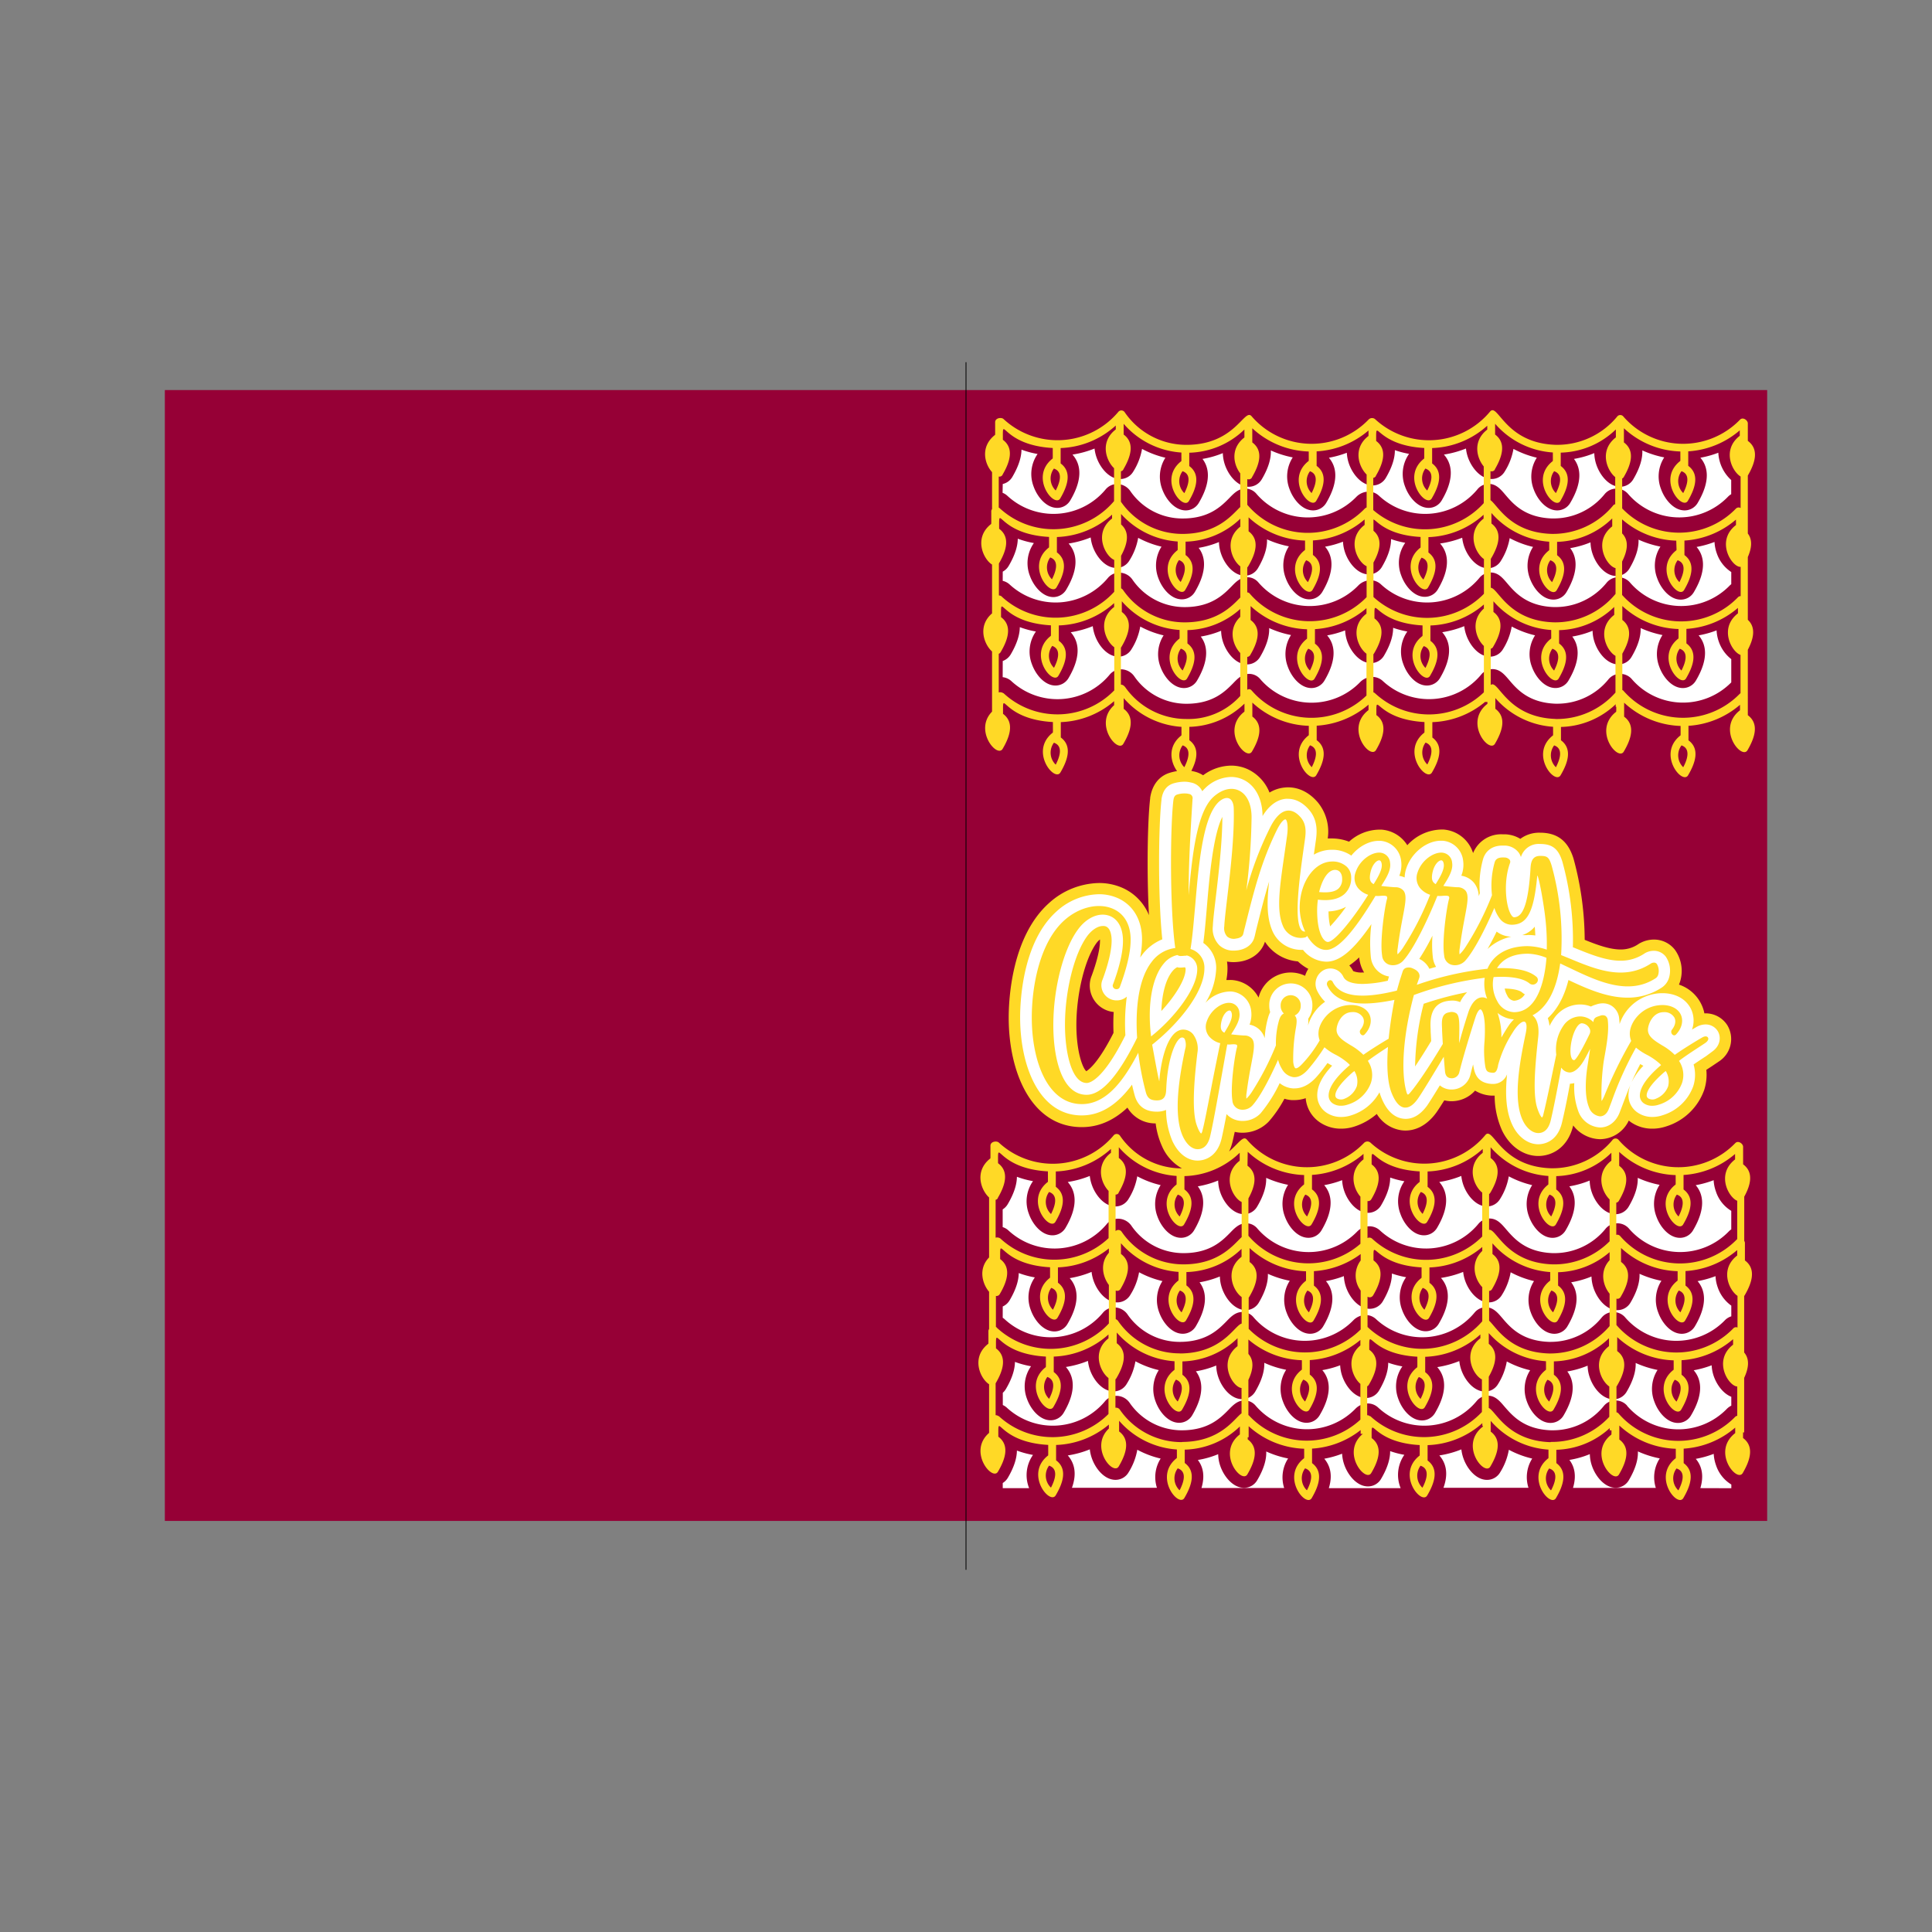 <?xml version="1.0" encoding="UTF-8"?> <svg xmlns="http://www.w3.org/2000/svg" id="Layer_1" data-name="Layer 1" viewBox="0 0 600 600"><rect x="0" y="0" width="600" height="600" fill="#808080" stroke="none"/><rect x="60.48" y="133.43" width="229.88" height="326.17" fill="#fff"></rect><rect x="309.28" y="138.15" width="229.88" height="326.17" fill="#fff"></rect><path d="M51.19,121.14v351.2H548.81V121.14ZM331.61,452a30.43,30.43,0,0,0,6.84-1.89,12.28,12.28,0,0,0,.66,2.84c1.14,3.2,3.91,6.63,7.32,6.63h0a4.68,4.68,0,0,0,4.07-2.35,19.45,19.45,0,0,0,2.7-7,29,29,0,0,0,7.25,2.74,10.79,10.79,0,0,0-1.16,9.07H332.9C334.61,457.31,333.48,454.11,331.61,452ZM372,453.41a28.57,28.57,0,0,0,6.32-1.8,11.86,11.86,0,0,0,.71,3.82c1.14,3.19,3.92,6.63,7.33,6.63h0a4.7,4.7,0,0,0,4.07-2.35c2.16-3.65,2.91-6.59,2.81-8.94a30,30,0,0,0,6.79,2.17,10.8,10.8,0,0,0-1.22,9.17H373.13C374.31,458.16,373.51,455.36,372,453.41Zm39.23-.39a29.5,29.5,0,0,0,5.57-1.56,12.38,12.38,0,0,0,.71,3.52c1.14,3.2,3.92,6.64,7.33,6.64h0a4.7,4.7,0,0,0,4.07-2.35c2.06-3.49,2.83-6.32,2.81-8.61a27.8,27.8,0,0,0,4.41,1.15A10.86,10.86,0,0,0,434.92,462l.06.16h-22.3C414,457.89,412.94,455,411.26,453ZM447,452a30.41,30.41,0,0,0,6.84-1.88,12.08,12.08,0,0,0,.66,2.83c1.13,3.2,3.91,6.64,7.32,6.64h0a4.7,4.7,0,0,0,4.07-2.35,19.59,19.59,0,0,0,2.7-7,29.34,29.34,0,0,0,7.25,2.73,10.79,10.79,0,0,0-1.16,9.07h-26.4C450,457.31,448.86,454.11,447,452Zm40.42,1.39a29.12,29.12,0,0,0,6.32-1.8,11.8,11.8,0,0,0,.71,3.81c1.14,3.2,3.92,6.64,7.33,6.64h0a4.7,4.7,0,0,0,4.07-2.35c2.16-3.66,2.91-6.59,2.81-8.94a31.06,31.06,0,0,0,6.79,2.17,10.78,10.78,0,0,0-1.22,9.16H488.51C489.69,458.17,488.89,455.37,487.41,453.42Zm17.87-16.88a4.74,4.74,0,0,0-3.57-1.58,4.63,4.63,0,0,0-3.63,1.69,20.35,20.35,0,0,1-15.8,7.57h-.63c-8.42-.31-12-4.58-14.46-7.4-1.46-1.72-2.85-3.35-5.15-3.35a4.52,4.52,0,0,0-3.47,1.67,21.07,21.07,0,0,1-30.6,2,4.78,4.78,0,0,0-3.23-1.26,5.4,5.4,0,0,0-3.75,1.59,21,21,0,0,1-31.08-.93,4.53,4.53,0,0,0-3.41-1.6c-2.15,0-3.55,1.43-5,2.94-2.46,2.49-6.18,6.26-14.24,6.34h-.47a19.63,19.63,0,0,1-16-8.56,5,5,0,0,0-4.07-2.14,4.61,4.61,0,0,0-3.51,1.62,21.07,21.07,0,0,1-30.6,2,4.47,4.47,0,0,0-1.19-.76v-3.81a4.82,4.82,0,0,0,.95-1.15c2-3.4,2.8-6.18,2.82-8.44a28.07,28.07,0,0,0,5,1.35,10.86,10.86,0,0,0-1.25,10.15c1.14,3.19,3.92,6.63,7.33,6.63h0a4.7,4.7,0,0,0,4.07-2.35c4.24-7.17,3-11.57.67-14.2a30.51,30.51,0,0,0,6.85-1.89,12.25,12.25,0,0,0,.65,2.84c1.14,3.2,3.92,6.63,7.33,6.63h0a4.68,4.68,0,0,0,4.07-2.35,19.26,19.26,0,0,0,2.7-7,29.12,29.12,0,0,0,7.25,2.74,10.88,10.88,0,0,0-1,9.72c1.14,3.2,3.91,6.64,7.32,6.64h0a4.7,4.7,0,0,0,4.07-2.35c3.94-6.68,3.17-10.95,1.14-13.64a28.64,28.64,0,0,0,6.31-1.8,11.88,11.88,0,0,0,.72,3.82c1.13,3.19,3.91,6.63,7.32,6.63h0a4.72,4.72,0,0,0,4.08-2.35c2.15-3.65,2.9-6.59,2.8-8.94a30,30,0,0,0,6.8,2.17,10.9,10.9,0,0,0-1,9.83c1.14,3.19,3.92,6.63,7.33,6.63h0a4.7,4.7,0,0,0,4.07-2.35c4.15-7,3.09-11.38.83-14A29.71,29.71,0,0,0,416.2,424a12,12,0,0,0,.7,3.52c1.14,3.2,3.92,6.64,7.33,6.64h0a4.7,4.7,0,0,0,4.07-2.35c2.06-3.49,2.84-6.32,2.82-8.61a28,28,0,0,0,4.4,1.15,10.86,10.86,0,0,0-1.24,10.14c1.14,3.2,3.92,6.64,7.33,6.64h0a4.7,4.7,0,0,0,4.07-2.35c4.24-7.18,3-11.58.67-14.21a30.64,30.64,0,0,0,6.85-1.88,12.17,12.17,0,0,0,.65,2.83c1.14,3.2,3.92,6.64,7.33,6.64h0a4.7,4.7,0,0,0,4.07-2.35,19.4,19.4,0,0,0,2.7-7,29.49,29.49,0,0,0,7.25,2.73,10.9,10.9,0,0,0-1,9.73c1.13,3.19,3.91,6.63,7.32,6.63a4.69,4.69,0,0,0,4.08-2.35c3.94-6.67,3.17-10.95,1.14-13.63a29.2,29.2,0,0,0,6.31-1.8,11.82,11.82,0,0,0,.72,3.81c1.13,3.2,3.91,6.64,7.32,6.64h0a4.72,4.72,0,0,0,4.08-2.35c2.15-3.66,2.9-6.59,2.8-8.94a31,31,0,0,0,6.8,2.17,10.88,10.88,0,0,0-1,9.82c1.14,3.2,3.92,6.64,7.33,6.64h0a4.69,4.69,0,0,0,4.07-2.36c4.15-7,3.09-11.38.83-14a30.46,30.46,0,0,0,5.57-1.55,12.15,12.15,0,0,0,.7,3.52c.92,2.56,2.89,5.29,5.4,6.26v2.76a5,5,0,0,0-1.32.93,21,21,0,0,1-31.08-.93ZM319.54,377c1.13,3.2,3.91,6.64,7.32,6.64h0a4.71,4.71,0,0,0,4.07-2.36c4.23-7.17,3-11.57.67-14.2a30.41,30.41,0,0,0,6.84-1.88,12.32,12.32,0,0,0,.66,2.83c1.13,3.2,3.91,6.64,7.32,6.64h0a4.69,4.69,0,0,0,4.08-2.36,19.22,19.22,0,0,0,2.69-7,29.19,29.19,0,0,0,7.26,2.74,10.87,10.87,0,0,0-1,9.73c1.14,3.19,3.92,6.63,7.33,6.63h0a4.7,4.7,0,0,0,4.07-2.35c3.94-6.68,3.17-10.95,1.14-13.63a29.31,29.31,0,0,0,6.32-1.81,11.81,11.81,0,0,0,.71,3.82c1.14,3.2,3.92,6.64,7.33,6.64h0a4.71,4.71,0,0,0,4.07-2.36c2.16-3.65,2.9-6.58,2.8-8.93a31.32,31.32,0,0,0,6.8,2.17,10.9,10.9,0,0,0-1,9.82c1.14,3.19,3.91,6.63,7.33,6.63h0a4.7,4.7,0,0,0,4.07-2.35c4.14-7,3.08-11.38.82-14a30.24,30.24,0,0,0,5.57-1.55,12.17,12.17,0,0,0,.71,3.52c1.14,3.19,3.91,6.63,7.33,6.63h0a4.7,4.7,0,0,0,4.07-2.35c2.06-3.49,2.83-6.32,2.81-8.61a27.8,27.8,0,0,0,4.41,1.15A10.87,10.87,0,0,0,434.92,377c1.13,3.2,3.91,6.64,7.32,6.64h0a4.71,4.71,0,0,0,4.07-2.35c4.23-7.17,3-11.57.67-14.21a30.41,30.41,0,0,0,6.84-1.88,12.79,12.79,0,0,0,.65,2.84c1.14,3.19,3.92,6.63,7.33,6.63h0a4.72,4.72,0,0,0,4.08-2.35,19.28,19.28,0,0,0,2.69-7,29.57,29.57,0,0,0,7.26,2.73,10.87,10.87,0,0,0-1,9.73c1.14,3.2,3.92,6.64,7.33,6.64a4.7,4.7,0,0,0,4.07-2.35c3.94-6.68,3.17-11,1.14-13.64a29.28,29.28,0,0,0,6.32-1.8,11.8,11.8,0,0,0,.71,3.81c1.14,3.2,3.92,6.64,7.33,6.64h0a4.7,4.7,0,0,0,4.07-2.35c2.16-3.66,2.91-6.59,2.81-8.94a30,30,0,0,0,6.79,2.17,10.91,10.91,0,0,0-1,9.82c1.14,3.2,3.91,6.64,7.33,6.64h0a4.7,4.7,0,0,0,4.07-2.35c4.14-7,3.08-11.39.82-14a30.46,30.46,0,0,0,5.57-1.55,12,12,0,0,0,.71,3.52,11,11,0,0,0,4.76,6v5.75a4.94,4.94,0,0,0-.75.62,21,21,0,0,1-31.08-.93,4.74,4.74,0,0,0-3.58-1.57,4.6,4.6,0,0,0-3.62,1.68,20.39,20.39,0,0,1-15.81,7.58h-.63c-8.42-.31-12-4.58-14.45-7.4-1.47-1.72-2.85-3.35-5.16-3.35a4.55,4.55,0,0,0-3.46,1.67,21.07,21.07,0,0,1-30.6,2,4.81,4.81,0,0,0-3.24-1.26,5.4,5.4,0,0,0-3.75,1.59,21,21,0,0,1-31.08-.93,4.5,4.5,0,0,0-3.41-1.6c-2.14,0-3.55,1.43-5,2.94-2.46,2.5-6.17,6.26-14.23,6.34h-.48a19.62,19.62,0,0,1-16-8.56,5.07,5.07,0,0,0-4.08-2.13,4.57,4.57,0,0,0-3.5,1.61,21.08,21.08,0,0,1-30.61,2,4.64,4.64,0,0,0-1.75-1v-5.5A4.78,4.78,0,0,0,313,373.9c2-3.4,2.79-6.17,2.81-8.44a27.24,27.24,0,0,0,5,1.35A10.88,10.88,0,0,0,319.54,377Zm-8.13,28.74a4.74,4.74,0,0,0,2.15-1.94c2-3.4,2.8-6.17,2.82-8.44a28.07,28.07,0,0,0,5,1.35,10.86,10.86,0,0,0-1.25,10.15c1.14,3.2,3.92,6.63,7.33,6.63h0a4.68,4.68,0,0,0,4.07-2.35c4.24-7.17,3-11.57.68-14.2A30.56,30.56,0,0,0,339,395a12.29,12.29,0,0,0,.65,2.83c1.14,3.2,3.92,6.64,7.33,6.64h0a4.69,4.69,0,0,0,4.07-2.36,19.26,19.26,0,0,0,2.7-7,29.12,29.12,0,0,0,7.25,2.74,10.9,10.9,0,0,0-1,9.73c1.14,3.19,3.91,6.63,7.32,6.63h0a4.7,4.7,0,0,0,4.07-2.35c3.94-6.68,3.17-10.95,1.14-13.63a29.22,29.22,0,0,0,6.31-1.81,12.1,12.1,0,0,0,.72,3.82c1.14,3.2,3.91,6.63,7.32,6.63h0a4.71,4.71,0,0,0,4.07-2.35c2.15-3.65,2.9-6.59,2.8-8.93a30.43,30.43,0,0,0,6.8,2.16,10.9,10.9,0,0,0-1,9.83c1.14,3.19,3.92,6.63,7.33,6.63h0a4.72,4.72,0,0,0,4.08-2.35c4.14-7,3.08-11.38.82-14a30.46,30.46,0,0,0,5.57-1.55,12.15,12.15,0,0,0,.7,3.52c1.14,3.19,3.92,6.63,7.33,6.63h0a4.73,4.73,0,0,0,4.08-2.35c2.05-3.49,2.83-6.32,2.81-8.61a27.8,27.8,0,0,0,4.41,1.15,10.84,10.84,0,0,0-1.25,10.14c1.14,3.2,3.92,6.64,7.33,6.64h0a4.7,4.7,0,0,0,4.07-2.35c4.24-7.17,3-11.58.67-14.21A30.49,30.49,0,0,0,454.4,395a12.25,12.25,0,0,0,.65,2.84c1.14,3.19,3.92,6.63,7.33,6.63h0a4.7,4.7,0,0,0,4.07-2.35,19.33,19.33,0,0,0,2.7-7,29.49,29.49,0,0,0,7.25,2.73,10.9,10.9,0,0,0-1,9.73c1.14,3.2,3.91,6.64,7.33,6.64a4.69,4.69,0,0,0,4.07-2.36c3.94-6.67,3.17-10.95,1.14-13.63a29,29,0,0,0,6.31-1.8,12.09,12.09,0,0,0,.72,3.81c1.14,3.2,3.91,6.64,7.33,6.64h0a4.7,4.7,0,0,0,4.07-2.35c2.16-3.66,2.9-6.59,2.8-8.94a30.62,30.62,0,0,0,6.8,2.17,10.88,10.88,0,0,0-1,9.82c1.14,3.2,3.92,6.64,7.33,6.64h0a4.72,4.72,0,0,0,4.08-2.35c4.14-7,3.08-11.39.82-14a30.46,30.46,0,0,0,5.57-1.55,12,12,0,0,0,.7,3.52,11.55,11.55,0,0,0,4.2,5.64v3.32a4.68,4.68,0,0,0-1.95,1.18,21,21,0,0,1-31.08-.93,4.76,4.76,0,0,0-3.58-1.58,4.64,4.64,0,0,0-3.63,1.69,20.38,20.38,0,0,1-15.8,7.57H481c-8.42-.31-12.05-4.58-14.46-7.4-1.46-1.72-2.84-3.35-5.15-3.35a4.52,4.52,0,0,0-3.46,1.67,21.08,21.08,0,0,1-30.61,2,4.76,4.76,0,0,0-3.23-1.26,5.4,5.4,0,0,0-3.75,1.59,21,21,0,0,1-31.08-.93,4.5,4.5,0,0,0-3.41-1.6c-2.14,0-3.55,1.43-5,2.94-2.46,2.49-6.17,6.26-14.23,6.34h-.48a19.62,19.62,0,0,1-16-8.56,5.07,5.07,0,0,0-4.08-2.14,4.61,4.61,0,0,0-3.51,1.62,21.07,21.07,0,0,1-30.6,2,4.36,4.36,0,0,0-.55-.41Zm0-255.43a4.66,4.66,0,0,0,3-2.23c2-3.4,2.8-6.18,2.82-8.44a28.07,28.07,0,0,0,5,1.35A10.86,10.86,0,0,0,321,151.1c1.14,3.2,3.92,6.63,7.33,6.63h0a4.68,4.68,0,0,0,4.07-2.35c4.24-7.17,3-11.57.67-14.2a31,31,0,0,0,6.85-1.88,12.29,12.29,0,0,0,.65,2.83c1.14,3.2,3.92,6.64,7.33,6.64h0a4.69,4.69,0,0,0,4.07-2.36,19.26,19.26,0,0,0,2.7-7,29.12,29.12,0,0,0,7.25,2.74,10.9,10.9,0,0,0-1,9.73c1.14,3.19,3.91,6.63,7.32,6.63h0a4.7,4.7,0,0,0,4.07-2.35c3.94-6.68,3.17-10.95,1.14-13.64a28.49,28.49,0,0,0,6.31-1.8,12.15,12.15,0,0,0,.72,3.82c1.14,3.19,3.91,6.63,7.32,6.63h0a4.7,4.7,0,0,0,4.07-2.35c2.16-3.65,2.9-6.59,2.8-8.93a30.43,30.43,0,0,0,6.8,2.16,10.9,10.9,0,0,0-1,9.83c1.14,3.19,3.92,6.63,7.33,6.63h0a4.72,4.72,0,0,0,4.08-2.35c4.14-7,3.08-11.38.82-14a30.46,30.46,0,0,0,5.57-1.55,12.15,12.15,0,0,0,.7,3.52c1.14,3.19,3.92,6.63,7.33,6.63h0a4.72,4.72,0,0,0,4.08-2.35c2.06-3.49,2.83-6.32,2.81-8.61a27.8,27.8,0,0,0,4.41,1.15,10.84,10.84,0,0,0-1.25,10.14c1.14,3.2,3.92,6.64,7.33,6.64h0a4.7,4.7,0,0,0,4.07-2.35c4.24-7.17,3-11.58.67-14.21a30.49,30.49,0,0,0,6.85-1.88,12.25,12.25,0,0,0,.65,2.84c1.14,3.19,3.92,6.63,7.33,6.63h0a4.7,4.7,0,0,0,4.07-2.35,19.33,19.33,0,0,0,2.7-7,29.49,29.49,0,0,0,7.25,2.73,10.9,10.9,0,0,0-1,9.73c1.14,3.2,3.91,6.64,7.33,6.64a4.69,4.69,0,0,0,4.07-2.36c3.94-6.67,3.17-10.95,1.14-13.63a29,29,0,0,0,6.31-1.8,12.09,12.09,0,0,0,.72,3.81c1.14,3.2,3.91,6.64,7.33,6.64h0a4.7,4.7,0,0,0,4.07-2.35c2.16-3.66,2.9-6.59,2.8-8.94a30.62,30.62,0,0,0,6.8,2.17,10.88,10.88,0,0,0-1,9.82c1.14,3.2,3.92,6.64,7.33,6.64h0a4.71,4.71,0,0,0,4.08-2.36c4.14-7,3.08-11.38.82-14a30.46,30.46,0,0,0,5.57-1.55,12.31,12.31,0,0,0,4,8.48v4.4a4.41,4.41,0,0,0-1,.78,21,21,0,0,1-31.08-.93,4.76,4.76,0,0,0-3.58-1.58,4.64,4.64,0,0,0-3.63,1.69,20.38,20.38,0,0,1-15.8,7.57h-.63c-8.42-.3-12.05-4.57-14.45-7.39-1.47-1.73-2.85-3.35-5.16-3.35a4.52,4.52,0,0,0-3.46,1.67,21.08,21.08,0,0,1-30.61,2,4.76,4.76,0,0,0-3.23-1.26,5.4,5.4,0,0,0-3.75,1.59,21,21,0,0,1-31.08-.93,4.5,4.5,0,0,0-3.41-1.6c-2.14,0-3.55,1.43-5,2.94-2.46,2.49-6.17,6.26-14.23,6.34H367a19.62,19.62,0,0,1-16-8.56,5.07,5.07,0,0,0-4.08-2.14,4.61,4.61,0,0,0-3.51,1.62,21.07,21.07,0,0,1-30.6,2,4.57,4.57,0,0,0-1.45-.89Zm0,27.22a4.81,4.81,0,0,0,1.85-1.79c2-3.4,2.8-6.18,2.82-8.44a28.07,28.07,0,0,0,5,1.35,10.86,10.86,0,0,0-1.25,10.15c1.14,3.19,3.92,6.63,7.33,6.63h0A4.7,4.7,0,0,0,331.2,183c4.24-7.17,3-11.57.67-14.2a30.66,30.66,0,0,0,6.85-1.89,12.25,12.25,0,0,0,.65,2.84c1.14,3.2,3.92,6.63,7.33,6.63h0a4.7,4.7,0,0,0,4.07-2.35,19.26,19.26,0,0,0,2.7-7,29.52,29.52,0,0,0,7.25,2.74,10.88,10.88,0,0,0-1,9.72c1.14,3.2,3.91,6.64,7.32,6.64h0a4.7,4.7,0,0,0,4.07-2.35c3.94-6.68,3.17-11,1.14-13.64a28.64,28.64,0,0,0,6.31-1.8,11.88,11.88,0,0,0,.72,3.82c1.13,3.19,3.91,6.63,7.32,6.63h0a4.72,4.72,0,0,0,4.08-2.35c2.15-3.65,2.9-6.59,2.8-8.94a30,30,0,0,0,6.8,2.17,10.9,10.9,0,0,0-1,9.83c1.14,3.19,3.92,6.63,7.33,6.63h0a4.7,4.7,0,0,0,4.07-2.35c4.15-7,3.09-11.38.83-14a29.71,29.71,0,0,0,5.57-1.56,12,12,0,0,0,.7,3.52c1.14,3.2,3.92,6.64,7.33,6.64h0a4.7,4.7,0,0,0,4.07-2.35c2.06-3.49,2.84-6.32,2.82-8.61a27.8,27.8,0,0,0,4.41,1.15,10.84,10.84,0,0,0-1.25,10.14c1.14,3.2,3.92,6.64,7.33,6.64h0a4.7,4.7,0,0,0,4.07-2.35c4.24-7.18,3-11.58.67-14.21A30.49,30.49,0,0,0,454.1,167a12.17,12.17,0,0,0,.65,2.83c1.14,3.2,3.92,6.64,7.33,6.64h0a4.7,4.7,0,0,0,4.07-2.35,19.4,19.4,0,0,0,2.7-7,29.49,29.49,0,0,0,7.25,2.73,10.9,10.9,0,0,0-1,9.73c1.14,3.19,3.91,6.63,7.32,6.63a4.69,4.69,0,0,0,4.08-2.35c3.94-6.67,3.17-11,1.14-13.63a29,29,0,0,0,6.31-1.8,11.82,11.82,0,0,0,.72,3.81c1.13,3.2,3.91,6.64,7.32,6.64h0a4.71,4.71,0,0,0,4.07-2.35c2.15-3.66,2.9-6.59,2.8-8.94a31,31,0,0,0,6.8,2.17,10.88,10.88,0,0,0-1,9.82c1.14,3.2,3.92,6.64,7.33,6.64h0a4.69,4.69,0,0,0,4.07-2.36c4.15-7,3.09-11.38.83-14a30.46,30.46,0,0,0,5.57-1.55,12.15,12.15,0,0,0,.7,3.52,11.25,11.25,0,0,0,4.5,5.82v3.78a4.58,4.58,0,0,0-.42.35,21,21,0,0,1-31.08-.93,4.74,4.74,0,0,0-3.57-1.58,4.63,4.63,0,0,0-3.63,1.69,20.39,20.39,0,0,1-15.8,7.57h-.63c-8.42-.3-12.05-4.57-14.46-7.39-1.46-1.72-2.85-3.35-5.15-3.35a4.52,4.52,0,0,0-3.47,1.67,21.07,21.07,0,0,1-30.6,2,4.78,4.78,0,0,0-3.23-1.26,5.4,5.4,0,0,0-3.75,1.59,21,21,0,0,1-31.08-.93,4.53,4.53,0,0,0-3.41-1.6c-2.15,0-3.55,1.43-5,2.94-2.46,2.49-6.18,6.26-14.24,6.34h-.47a19.63,19.63,0,0,1-16-8.56,5,5,0,0,0-4.07-2.14,4.61,4.61,0,0,0-3.51,1.62,21.07,21.07,0,0,1-30.6,2,4.69,4.69,0,0,0-2.09-1.07Zm0,27.75a4.79,4.79,0,0,0,2.49-2.07c2-3.4,2.79-6.18,2.81-8.44a28.07,28.07,0,0,0,5,1.35,10.88,10.88,0,0,0-1.24,10.15c1.14,3.19,3.91,6.63,7.32,6.63h0a4.7,4.7,0,0,0,4.07-2.35c4.23-7.17,3-11.57.67-14.2a30.43,30.43,0,0,0,6.84-1.89,12.28,12.28,0,0,0,.66,2.84c1.13,3.2,3.91,6.63,7.32,6.63h0a4.7,4.7,0,0,0,4.07-2.35,19.45,19.45,0,0,0,2.7-7,29,29,0,0,0,7.25,2.74,10.85,10.85,0,0,0-1,9.72c1.14,3.2,3.92,6.64,7.33,6.64h0a4.7,4.7,0,0,0,4.07-2.35c3.94-6.68,3.17-11,1.14-13.64a28.57,28.57,0,0,0,6.32-1.8,11.86,11.86,0,0,0,.71,3.82c1.14,3.19,3.92,6.63,7.33,6.63h0a4.7,4.7,0,0,0,4.07-2.35c2.16-3.65,2.91-6.59,2.81-8.94a30,30,0,0,0,6.79,2.17,10.93,10.93,0,0,0-1,9.83c1.14,3.19,3.92,6.63,7.33,6.63h0a4.7,4.7,0,0,0,4.07-2.35c4.14-7,3.08-11.38.82-14a29.81,29.81,0,0,0,5.58-1.56,12,12,0,0,0,.7,3.52c1.14,3.2,3.92,6.64,7.33,6.64h0a4.7,4.7,0,0,0,4.07-2.35c2.06-3.49,2.83-6.32,2.81-8.61a27.8,27.8,0,0,0,4.41,1.15,10.86,10.86,0,0,0-1.24,10.14c1.14,3.2,3.91,6.64,7.33,6.64h0a4.7,4.7,0,0,0,4.07-2.35c4.23-7.18,3-11.58.67-14.21a30.41,30.41,0,0,0,6.84-1.88,12.2,12.2,0,0,0,.66,2.83c1.14,3.2,3.91,6.64,7.32,6.64h0a4.7,4.7,0,0,0,4.07-2.35,19.59,19.59,0,0,0,2.7-7,29.34,29.34,0,0,0,7.25,2.73,10.87,10.87,0,0,0-1,9.73c1.14,3.19,3.92,6.63,7.33,6.63a4.68,4.68,0,0,0,4.07-2.35c3.95-6.67,3.18-11,1.15-13.63a29.2,29.2,0,0,0,6.31-1.8,11.8,11.8,0,0,0,.71,3.81c1.14,3.2,3.92,6.64,7.33,6.64h0a4.7,4.7,0,0,0,4.07-2.35c2.16-3.66,2.91-6.59,2.81-8.94a31.06,31.06,0,0,0,6.79,2.17,10.91,10.91,0,0,0-1,9.82c1.14,3.2,3.92,6.64,7.33,6.64h0a4.69,4.69,0,0,0,4.07-2.36c4.14-7,3.08-11.38.82-14a30.56,30.56,0,0,0,5.58-1.55,12.15,12.15,0,0,0,.7,3.52,11.8,11.8,0,0,0,3.86,5.41v7.22a21,21,0,0,1-30.93-1.06,4.71,4.71,0,0,0-3.58-1.58,4.6,4.6,0,0,0-3.62,1.68,20.39,20.39,0,0,1-15.81,7.58h-.63c-8.42-.3-12.05-4.57-14.45-7.4-1.47-1.72-2.85-3.34-5.16-3.34a4.52,4.52,0,0,0-3.46,1.67,21.06,21.06,0,0,1-30.6,2,4.8,4.8,0,0,0-3.24-1.25,5.36,5.36,0,0,0-3.75,1.59,21,21,0,0,1-31.08-.94,4.48,4.48,0,0,0-3.4-1.59c-2.15,0-3.56,1.42-5,2.93-2.47,2.5-6.18,6.27-14.24,6.35h-.48a19.65,19.65,0,0,1-16-8.56,5.06,5.06,0,0,0-4.08-2.14,4.58,4.58,0,0,0-3.5,1.62,21.07,21.07,0,0,1-30.61,2,4.78,4.78,0,0,0-2.65-1.18Zm0,255.28a4.77,4.77,0,0,0,1.59-1.63c2-3.4,2.79-6.18,2.81-8.44a28.31,28.31,0,0,0,5,1.35A10.88,10.88,0,0,0,319.54,462l.06.16h-8.19Zm216.65,1.59c1.26-4.22.25-7.13-1.42-9.09a30.24,30.24,0,0,0,5.57-1.55,12.45,12.45,0,0,0,.71,3.52,11.06,11.06,0,0,0,4.76,6v1.15Z" fill="#960036"></path><path d="M541.8,402.32c2.26-3.86,3.71-8.2.1-10.88V386a1.18,1.18,0,0,0-.21-.62V371.64c2-3.64,3-7.57-.35-10.05v-5.45c0-.93-1.51-2.08-2.43-1.14a24.58,24.58,0,0,1-36.32-1.08,1.23,1.23,0,0,0-1.73,0,24.18,24.18,0,0,1-19.24,8.89c-15.73-.51-17.9-13.17-20.32-10.33a24.67,24.67,0,0,1-35.75,2.32,1.48,1.48,0,0,0-2,.2,24.58,24.58,0,0,1-36.32-1.08c-1.17-1.33-2.47,1.05-5.52,3.69a15.23,15.23,0,0,0,1.08-3.1c.19-.81.41-1.81.67-3a10.57,10.57,0,0,0,2.4.27,11.31,11.31,0,0,0,8.19-3.5,37.35,37.35,0,0,0,4.84-7.05,10.1,10.1,0,0,0,2.31.42c.25,0,.51,0,.76,0a11,11,0,0,0,3.54-.6,10,10,0,0,0,4.2,7.37,11.61,11.61,0,0,0,6.8,2.1,13.29,13.29,0,0,0,4.28-.71,20,20,0,0,0,6.79-3.86,10.76,10.76,0,0,0,7.76,5.08,9.18,9.18,0,0,0,1.17.07c2.51,0,6.2-1,9.53-5.53.56-.77,1.34-2,2.51-3.85a10.19,10.19,0,0,0,1.94.27h.26a9.72,9.72,0,0,0,7.35-3.29,10.71,10.71,0,0,0,5.16,1.56h.41l.52,0A26.34,26.34,0,0,0,466.44,351c2.33,4.94,6.66,8,11.29,8,4.16,0,9.2-2.49,10.84-9.48a10.81,10.81,0,0,0,8.38,4.27,10,10,0,0,0,8.88-5.79l.54.42a11.61,11.61,0,0,0,6.8,2.1,13.35,13.35,0,0,0,4.29-.71,18.22,18.22,0,0,0,11.8-11.34,15.35,15.35,0,0,0,.66-6.22l1.87-1.23,2-1.35a8.29,8.29,0,0,0,2.65-11.27,8,8,0,0,0-6.79-3.7h-.34a11.13,11.13,0,0,0-.69-2.26,11.89,11.89,0,0,0-7.2-6.66,10.22,10.22,0,0,0,.49-1.44,11.24,11.24,0,0,0-1.71-9.32,8.19,8.19,0,0,0-6.51-3.23,9.05,9.05,0,0,0-4.17,1l-.36.18-.35.23a9.6,9.6,0,0,1-5.53,1.67c-3.31,0-7.22-1.4-11.14-3a97.11,97.11,0,0,0-3.45-25.16c-1.69-5.53-5-8.11-10.45-8.11a9.79,9.79,0,0,0-6.09,1.91,9.71,9.71,0,0,0-4.69-1.41c-.28,0-.55,0-.82,0a9.39,9.39,0,0,0-9.16,5.83,10.46,10.46,0,0,0-9.17-7.31c-.28,0-.57,0-.85,0a14.75,14.75,0,0,0-10.41,4.87,10.33,10.33,0,0,0-8-4.84c-.28,0-.57,0-.85,0a14.23,14.23,0,0,0-9.24,3.74,14.82,14.82,0,0,0-5.38-1h-.18c-.35,0-.71,0-1.06,0a14.34,14.34,0,0,0-3.05-11.17c-3.32-3.89-6.87-4.71-9.28-4.71a10.71,10.71,0,0,0-1.13.07,11,11,0,0,0-4.62,1.56,13.43,13.43,0,0,0-6.71-7.23,12.34,12.34,0,0,0-5.23-1.14,14.85,14.85,0,0,0-8.68,3,8.81,8.81,0,0,0-2.81-1.18l-.72-.16-.14,0c1.8-3.49,2.59-7.18-.61-9.56v-4.14a25.49,25.49,0,0,0,17.12-7.21c0,2.91.07,2.41-.2,2.63-7.06,5.75.72,15.31,2.53,12.25,2.28-3.85,3.72-8.19.12-10.87v-4.33a26.9,26.9,0,0,0,17.53,7.21c0,3.38.07,2.86-.2,3.08-7.06,5.75.72,15.31,2.53,12.25,2.27-3.85,3.72-8.19.12-10.87v-4.5A27.09,27.09,0,0,0,425,218.83c0,2,.07,1.63-.2,1.85-7.06,5.76.72,15.32,2.53,12.25,2.28-3.85,3.72-8.19.12-10.86,0-8-.57,1.31,14.93,2.17,0,3.76.07,3.19-.2,3.41-7.06,5.76.72,15.32,2.53,12.25,2.27-3.85,3.72-8.19.12-10.86v-4.77A26.93,26.93,0,0,0,461.18,218h.76c0,.74,0,.56-.2.73-7.06,5.76.72,15.32,2.53,12.25,2.27-3.85,3.72-8.19.12-10.86v-3.33a26,26,0,0,0,17.93,8.92c0,3.08.07,2.59-.2,2.81-7.06,5.76.73,15.31,2.53,12.25,2.28-3.85,3.72-8.19.12-10.87v-4.14a25.52,25.52,0,0,0,17-7.05v.78h.18c0,1.86,0,1.5-.21,1.69-7.06,5.76.72,15.31,2.53,12.25,2.28-3.85,3.72-8.19.12-10.86v-4.34a27,27,0,0,0,17.53,7.22c0,3.38.07,2.85-.2,3.07-7.06,5.76.72,15.31,2.53,12.25,2.27-3.85,3.72-8.19.12-10.86v-4.5a27.1,27.1,0,0,0,16-6.53c0,2.06.07,1.64-.2,1.86-7.06,5.76.72,15.31,2.53,12.25,2.26-3.86,3.71-8.2.1-10.88v-5.45a1.18,1.18,0,0,0,0-.25V201.8c1.76-3.35,2.62-6.89,0-9.31V173c1.15-2.63,1.56-5.27,0-7.31v-18c2.23-3.83,3.62-8.12,0-10.77v-5.45c0-.93-1.5-2.07-2.42-1.14a24.57,24.57,0,0,1-36.32-1.08,1.23,1.23,0,0,0-1.73,0,24.12,24.12,0,0,1-19.24,8.89c-15.73-.5-17.9-13.17-20.33-10.33A24.66,24.66,0,0,1,427,130.13a1.49,1.49,0,0,0-2,.2,24.57,24.57,0,0,1-36.32-1.08c-2.26-2.58-5,8.81-20.06,8.9a23.21,23.21,0,0,1-19.31-10.09,1.24,1.24,0,0,0-1.92-.25,24.66,24.66,0,0,1-35.74,2.32c-.67-.61-2.6-.35-2.6,1,0,4.49.07,3.84-.2,4.06-4.53,3.7-3,9-.76,11.43v11.48a1.13,1.13,0,0,0-.24.69c0,4.49.07,3.84-.2,4.06-5.34,4.36-2.19,10.88.44,12.48v15.16c-4.65,4-2.41,9.71,0,11.83V221c-5.69,5.8,1.55,14.5,3.29,11.56,2.27-3.85,3.72-8.19.12-10.87,0-8.34-.63,1.65,15.49,2.55,0,3.75.07,3.19-.2,3.41-7.06,5.75.72,15.31,2.53,12.25,2.27-3.85,3.72-8.19.12-10.87v-4.77A26.81,26.81,0,0,0,346,217.75V219c-6.47,5.78,1.08,15,2.86,12,2.27-3.85,3.72-8.19.11-10.87v-3.32a26.06,26.06,0,0,0,17.94,8.92c0,3.08.07,2.58-.2,2.81-4.24,3.46-3.12,8.29-1.16,10.93a15.63,15.63,0,0,0-2.19.5c-3.37,1-5.55,3.78-6.16,7.76l0,.17c-.85,7.28-1.08,23.44-.38,36.31a15.8,15.8,0,0,0-8.19-8.46,17.88,17.88,0,0,0-7.35-1.52,23.72,23.72,0,0,0-15.51,6.24c-11.61,10.39-12.51,29.85-12.51,35.57,0,16.94,7,34,22.72,34,5.11,0,9.85-2,14.15-6.06a10,10,0,0,0,8.77,4.9,24.54,24.54,0,0,0,2,7.15,14.39,14.39,0,0,0,6.16,6.82,23.19,23.19,0,0,1-19.2-10.09,1.25,1.25,0,0,0-1.93-.25,24.66,24.66,0,0,1-35.74,2.32c-.67-.61-2.6-.35-2.6,1,0,4.49.07,3.84-.2,4.06-4.89,4-2.66,9.8-.22,12v18.62c-3.51,3.61-2,8.32,0,10.66v11.57a1.11,1.11,0,0,0-.21.63c0,4.49.07,3.85-.2,4.07-5.32,4.33-2.22,10.82.41,12.45V445c-6.65,5.77,1,15.08,2.75,12.05,2.28-3.85,3.72-8.19.12-10.87,0-8.34-.63,1.65,15.49,2.55,0,3.75.07,3.19-.2,3.41-7.06,5.76.72,15.31,2.53,12.25,2.28-3.85,3.72-8.19.12-10.87v-4.77a26.81,26.81,0,0,0,16.39-6.34v1.23c-6.11,5.79,1.3,14.76,3.06,11.78,2.28-3.85,3.72-8.19.12-10.87v-3.32a26,26,0,0,0,17.94,8.92c0,3.08.06,2.58-.21,2.81-7,5.75.73,15.31,2.54,12.25,2.27-3.85,3.72-8.19.11-10.87v-4.14A25.53,25.53,0,0,0,385.05,443c0,2.91.07,2.41-.21,2.63-7,5.75.73,15.31,2.54,12.25,2.27-3.85,3.72-8.19.11-10.87v-.66h.29v-3.43a26.94,26.94,0,0,0,17.24,7c0,3.38.07,2.86-.2,3.08-7.05,5.75.73,15.31,2.54,12.25,2.27-3.85,3.71-8.19.11-10.87v-4.5a27.07,27.07,0,0,0,15.09-5.76v1.18h.67c-6.89,5.76.82,15.21,2.62,12.17,2.28-3.86,3.72-8.2.12-10.87,0-8.05-.57,1.31,14.93,2.18,0,3.75.07,3.18-.2,3.4-7.06,5.76.72,15.32,2.53,12.25,2.28-3.85,3.72-8.19.12-10.86v-4.77a26.85,26.85,0,0,0,17-6.82v.8h.16c0,.39,0,.29-.21.43-7.06,5.76.72,15.32,2.53,12.26,2.28-3.85,3.72-8.2.12-10.87v-3.33a26,26,0,0,0,17.94,8.92c0,3.08.07,2.59-.2,2.81-7.06,5.76.72,15.31,2.53,12.25,2.27-3.85,3.72-8.19.12-10.87v-4.14a25.44,25.44,0,0,0,16.57-6.73v.7h.55c0,1.58,0,1.27-.21,1.45-7.05,5.76.73,15.32,2.54,12.25,2.27-3.85,3.72-8.19.11-10.86v-4.34a27,27,0,0,0,17.53,7.22c0,3.38.07,2.85-.2,3.07-7.05,5.76.73,15.31,2.54,12.25,2.27-3.85,3.71-8.19.11-10.86v-4.5a27.1,27.1,0,0,0,16-6.53c0,2.06.07,1.64-.2,1.86-7.05,5.76.73,15.31,2.54,12.25,2.26-3.86,3.7-8.2.1-10.88v-1.75h.35V427.91c1.32-2.84,1.83-5.72,0-7.88V402.46A.53.53,0,0,0,541.8,402.32Zm-119.7-105,.06.46a10.77,10.77,0,0,0,1.47,4.23h-.45a6.71,6.71,0,0,1-2.93-.43,8.26,8.26,0,0,0-1.21-1.75A23,23,0,0,0,422.1,297.33Zm-76.29,23.45c-4.57,9.06-7.55,11.37-8.45,11.9-1.19-1-3.08-6.18-3.08-14.38,0-9.76,2.72-20.73,6.33-25.53a5.89,5.89,0,0,1,1-1c0,.13,0,.28,0,.43,0,1.42-.33,4.71-2.57,10.8a8,8,0,0,0-.61,3.12,8.29,8.29,0,0,0,7.44,8.18C345.73,316.34,345.73,318.52,345.81,320.78ZM502,411.49v-8.18a1.11,1.11,0,0,0,1.31-.55c2.28-3.85,3.72-8.19.12-10.86v-4.34A26.92,26.92,0,0,0,521,394.78c0,3.38.07,2.85-.2,3.07-7.06,5.76.72,15.32,2.53,12.25,2.27-3.85,3.72-8.19.12-10.86v-4.5a27.09,27.09,0,0,0,16.05-6.52c0,2,.07,1.63-.2,1.85-5.24,4.27-2.31,10.63.3,12.38v9.82a1.15,1.15,0,0,0-1.29.25A24.58,24.58,0,0,1,502,411.49Zm18.65,23.79a5.16,5.16,0,0,1-.54-6.78C523.05,429.53,521.85,433,520.66,435.28ZM481,420.33c-12.14-.39-16.2-8-18.54-10.18v-9.24a1.12,1.12,0,0,0,.92-.59c2.27-3.85,3.72-8.19.12-10.87v-3.32a26.06,26.06,0,0,0,17.93,8.92c0,3.07.07,2.58-.2,2.8-7.06,5.76.73,15.31,2.53,12.25,2.28-3.85,3.72-8.19.12-10.86V395.1a25.47,25.47,0,0,0,16-6.24v2.51c-3.28,3.52-1.94,8.05,0,10.4v10.05A24.24,24.24,0,0,1,481,420.33Zm.12,14.95a5.16,5.16,0,0,1-.54-6.78C483.51,429.53,482.3,433,481.11,435.28Zm-56.19-23a1.88,1.88,0,0,0-.23-.16v-9.42a1.24,1.24,0,0,0,1.73-.41c2.28-3.85,3.72-8.2.12-10.87,0-8.05-.57,1.31,14.93,2.18,0,3.75.07,3.18-.2,3.4-7.06,5.76.72,15.32,2.53,12.26,2.27-3.86,3.72-8.2.12-10.87v-4.77a26.82,26.82,0,0,0,16.4-6.36v1.23c-4,3.8-2.22,9,0,11.24v10.6A24.63,24.63,0,0,1,424.92,412.31Zm16.24,22.16a5.18,5.18,0,0,1-.54-6.79C443.55,428.71,442.35,432.16,441.16,434.47Zm-53.38-21.8V403a1.16,1.16,0,0,0,.16-.21c2.28-3.85,3.72-8.19.12-10.87v-4.33a27,27,0,0,0,17.53,7.22c0,3.37.07,2.85-.2,3.07-7.06,5.75.72,15.31,2.53,12.25,2.27-3.85,3.72-8.19.12-10.87v-4.49a27.13,27.13,0,0,0,14.52-5.32v2a7.78,7.78,0,0,0,0,9.35v12.07A24.52,24.52,0,0,1,387.78,412.67Zm17.51,22.61a5.18,5.18,0,0,1-.55-6.79C407.68,429.53,406.47,433,405.29,435.28Zm-38.77-14.95a23.22,23.22,0,0,1-19.31-10.08,1.44,1.44,0,0,0-.72-.54v-8.9a1.17,1.17,0,0,0,1.5-.5c2.27-3.85,3.72-8.19.12-10.86v-3.33A26,26,0,0,0,366,395c0,3.08.07,2.59-.2,2.81-7.06,5.75.72,15.31,2.53,12.25,2.28-3.85,3.72-8.19.12-10.87v-4.14a25.49,25.49,0,0,0,17.12-7.21c0,2.91.07,2.41-.2,2.63-5.2,4.24-2.34,10.54.24,12.34v8.23C383.4,411.61,379.63,420.25,366.52,420.33Zm-.78,14.95a5.17,5.17,0,0,1-.54-6.79C368.13,429.53,366.93,433,365.74,435.28Zm-56.19-23a1.75,1.75,0,0,0-.27-.16v-9.63a1.12,1.12,0,0,0,1.2-.58c2.27-3.85,3.72-8.19.12-10.86,0-8.35-.63,1.64,15.49,2.54,0,3.75.07,3.19-.2,3.41-7.06,5.76.72,15.31,2.53,12.25,2.27-3.85,3.72-8.19.12-10.87v-4.76a26.86,26.86,0,0,0,15.82-5.88v1.35c-2.95,3.37-1.81,7.59,0,10V411A24.6,24.6,0,0,1,309.55,412.31Zm16.24,22.16a5.18,5.18,0,0,1-.54-6.79C328.18,428.71,327,432.16,325.79,434.47Zm.66-34.45c2.93,1,1.72,4.48.54,6.79A5.18,5.18,0,0,1,326.45,400Zm39.95.82c2.93,1,1.73,4.48.54,6.78A5.16,5.16,0,0,1,366.4,400.84Zm39.55,0c2.93,1,1.72,4.48.54,6.78A5.16,5.16,0,0,1,406,400.84Zm35.87-.82c2.93,1,1.73,4.48.54,6.79A5.18,5.18,0,0,1,441.82,400Zm39.95.82c2.94,1,1.73,4.48.55,6.78A5.16,5.16,0,0,1,481.77,400.84Zm39.55,0c2.93,1,1.73,4.48.54,6.78A5.16,5.16,0,0,1,521.32,400.84ZM520.75,371c2.94,1,1.73,4.48.54,6.79A5.18,5.18,0,0,1,520.75,371Zm-18,1.93c2.27-3.86,3.72-8.2.11-10.87v-4.33a27,27,0,0,0,17.53,7.21c0,3.38.07,2.85-.2,3.07-7.06,5.76.72,15.32,2.53,12.25,2.28-3.85,3.72-8.19.12-10.86v-4.5a27.09,27.09,0,0,0,16-6.52c0,2.05.07,1.63-.2,1.85-5.62,4.59-1.83,11.58.87,12.69v11.9a.47.47,0,0,0-.09.06,24.58,24.58,0,0,1-36.32-1.08,1.21,1.21,0,0,0-1.15-.31v-10A1.1,1.1,0,0,0,502.76,372.91Zm-21,4.86a5.18,5.18,0,0,1-.54-6.79C484.14,372,482.93,375.46,481.75,377.77Zm-18.95-7.31c2.28-3.85,3.72-8.19.12-10.87v-3.32a26.07,26.07,0,0,0,17.94,8.92c0,3.07.06,2.58-.21,2.8-7,5.76.73,15.32,2.54,12.25,2.27-3.85,3.72-8.19.11-10.86v-4.14A25.53,25.53,0,0,0,500.43,358c0,2.91.06,2.4-.21,2.62-4.81,3.93-2.72,9.61-.34,11.87v13a24.22,24.22,0,0,1-17.69,7.17c-14.47-.47-17.47-11.21-19.74-10.72V370.84A1.18,1.18,0,0,0,462.8,370.46Zm-21,6.49a5.18,5.18,0,0,1-.55-6.79C444.19,371.2,443,374.64,441.8,377Zm-15.95-4.49c2.28-3.85,3.72-8.19.12-10.87,0-8-.57,1.31,14.93,2.18,0,3.75.07,3.18-.2,3.41-7.06,5.75.72,15.31,2.53,12.25,2.28-3.85,3.72-8.2.12-10.87v-4.77a26.82,26.82,0,0,0,17.12-7c0,1.49.06,1.15-.2,1.37-5.07,4.13-2.48,10.24.05,12.2V384a24.6,24.6,0,0,1-34.2.67,1.29,1.29,0,0,0-1.43-.18V373A1.1,1.1,0,0,0,425.85,372.46ZM405.38,371c2.93,1,1.72,4.48.54,6.79A5.18,5.18,0,0,1,405.38,371ZM387.49,357.7A27,27,0,0,0,405,364.92c0,3.37.07,2.85-.2,3.07-7.06,5.76.72,15.31,2.53,12.25,2.28-3.85,3.72-8.19.12-10.87v-4.49a27.16,27.16,0,0,0,16-6.53c0,2,.07,1.64-.2,1.86-4.52,3.69-2.95,8.93-.76,11.42v14.64a24.54,24.54,0,0,1-34.78-2.49V372.19c2-3.67,3.09-7.64-.29-10.16Zm-6.43-59.08a11.61,11.61,0,0,0,2,.18,13.22,13.22,0,0,0,1.66-.11c4-.5,7.08-2.9,8.12-6.23a13.46,13.46,0,0,0,10.23,6.11,14.34,14.34,0,0,0,3.24,2.32,8.19,8.19,0,0,0-1,2.16,10.27,10.27,0,0,0-14.45,6.76,10.14,10.14,0,0,0-8.27-5.46,8.51,8.51,0,0,0-.88,0c-.28,0-.57,0-.85,0a19,19,0,0,0,.35-3.54A14.25,14.25,0,0,0,381.06,298.62Zm-13-105.34a23.2,23.2,0,0,1-19.31-10.09,1.63,1.63,0,0,0-.59-.48v-10.1c1.9-3.49,2.89-7.24,0-9.73v-3.26a26,26,0,0,0,17.58,8.55c0,3.08.07,2.59-.2,2.81-7.06,5.76.72,15.31,2.53,12.25,2.28-3.85,3.72-8.19.12-10.87v-4.14a25.48,25.48,0,0,0,17-7.13v2.48l-.11.07c-5.11,4.17-2.44,10.34.11,12.25v9.66C382.62,188.18,378.06,193.22,368.06,193.28Zm-.78,14.95a5.18,5.18,0,0,1-.55-6.79C369.67,202.47,368.46,205.92,367.28,208.23Zm-56.2-23a1.37,1.37,0,0,0-.86-.3V175c2.25-3.83,3.65-8.13.07-10.79,0-8.34-.62,1.64,15.5,2.54,0,3.75.07,3.19-.21,3.41-7.05,5.76.73,15.32,2.54,12.25,2.27-3.85,3.72-8.19.11-10.86v-4.77a26.92,26.92,0,0,0,17.13-6.95c0,1.49.06,1.15-.21,1.36-5.63,4.6-1.81,11.61.88,12.7v9.89A24.61,24.61,0,0,1,311.08,185.26Zm16.24,22.15a5.17,5.17,0,0,1-.54-6.79C329.72,201.66,328.51,205.1,327.32,207.41Zm-1.18-34.26c2.94,1,1.73,4.48.55,6.79A5.19,5.19,0,0,1,326.14,173.15Zm40,.82c2.93,1,1.73,4.48.54,6.79A5.18,5.18,0,0,1,366.1,174ZM387.76,165v-4.34a27,27,0,0,0,17.53,7.22c0,3.38.07,2.85-.2,3.07-7.06,5.76.72,15.31,2.53,12.25,2.27-3.85,3.72-8.19.12-10.86v-4.5a27.16,27.16,0,0,0,16.05-6.53c0,2.06.07,1.64-.2,1.86-5.6,4.56-1.87,11.51.82,12.67v9.61a24.57,24.57,0,0,1-36.29-1.1.92.92,0,0,0-.77-.37v-7.78a1.21,1.21,0,0,0,.29-.34C389.92,172,391.36,167.7,387.76,165ZM405.64,174c2.94,1,1.73,4.48.55,6.79A5.17,5.17,0,0,1,405.64,174Zm35.32-3.8c-7,5.75.73,15.31,2.54,12.25,2.27-3.85,3.72-8.19.11-10.87v-4.77a26.86,26.86,0,0,0,17.13-6.95c0,1.49.06,1.15-.21,1.37-5.25,4.28-2.28,10.67.32,12.39v10.78a24.59,24.59,0,0,1-34.31,1V174.71c1.95-3.54,3-7.36,0-9.87v-3.5c.82.08,3.81,4.82,14.63,5.42C441.17,170.51,441.24,170,441,170.17Zm.56,3c2.93,1,1.73,4.48.54,6.79A5.17,5.17,0,0,1,441.52,173.15Zm21.66-10.57v-3.32a26.06,26.06,0,0,0,17.94,8.92c0,3.08.07,2.58-.2,2.8-7.06,5.76.72,15.32,2.53,12.26,2.28-3.85,3.72-8.2.12-10.87v-4.14A25.49,25.49,0,0,0,500.69,161c0,2.91.07,2.4-.2,2.63-5.89,4.8-1.45,12.23,1.23,12.8v8a24.17,24.17,0,0,1-19.19,8.84c-14.06-.45-17.29-10.6-19.55-10.73v-9l.09-.11C465.34,169.6,466.79,165.26,463.18,162.58ZM481.47,174c2.94,1,1.73,4.48.54,6.79A5.18,5.18,0,0,1,481.47,174Zm39-3c-7.06,5.75.72,15.31,2.53,12.25,2.27-3.85,3.72-8.19.12-10.87v-4.5a27.09,27.09,0,0,0,16-6.52c0,2.05.07,1.63-.2,1.85-6.22,5.07-.93,13.08,1.66,12.83v9.09a1.11,1.11,0,0,0-.82.34,24.55,24.55,0,0,1-36-.71V174.39c1.59-3.14,2.29-6.42,0-8.74V161.3a26.89,26.89,0,0,0,16.82,6.61C520.67,171.29,520.74,170.76,520.47,171Zm.55,3c2.93,1,1.73,4.48.54,6.79A5.18,5.18,0,0,1,521,174Zm1.18,34.26a5.17,5.17,0,0,1-.55-6.79C524.59,202.47,523.38,205.92,522.2,208.23Zm-39.55,0a5.18,5.18,0,0,1-.54-6.79C485,202.47,483.84,205.92,482.65,208.23Zm-39.95-.82a5.17,5.17,0,0,1-.54-6.79C445.09,201.66,443.88,205.1,442.7,207.41Zm-35.88.82a5.18,5.18,0,0,1-.54-6.79C409.21,202.47,408,205.92,406.82,208.23Zm.57,30a5.17,5.17,0,0,1-.54-6.79C409.78,232.49,408.57,235.94,407.39,238.24Zm-18.71-23.85a.94.94,0,0,0-1.33-.18V204a1.1,1.1,0,0,0,.93-.59c2.27-3.85,3.72-8.19.11-10.86v-4.34a27,27,0,0,0,17.53,7.22c0,3.38.07,2.85-.2,3.07-7.05,5.76.73,15.31,2.54,12.25,2.27-3.85,3.71-8.19.11-10.86v-4.5a27.06,27.06,0,0,0,16-6.52v1.67c0,.1-.07.09-.19.18-5.16,4.21-2.38,10.45.19,12.3V216A24.55,24.55,0,0,1,388.68,214.39Zm54.58,23a5.18,5.18,0,0,1-.54-6.79C445.65,231.67,444.45,235.12,443.26,237.43ZM427,215.27a1.26,1.26,0,0,0-.48-.26V203.19a1,1,0,0,0,.21-.27c2.28-3.85,3.72-8.19.12-10.87,0-8.05-.57,1.31,14.93,2.18,0,3.75.07,3.19-.2,3.41-7.06,5.75.72,15.31,2.53,12.25,2.28-3.85,3.72-8.19.12-10.87v-4.77a26.77,26.77,0,0,0,16.6-6.52V189c-4.4,3.92-2.34,9.42,0,11.61V215A24.6,24.6,0,0,1,427,215.27Zm56.2,23a5.16,5.16,0,0,1-.55-6.78C485.61,232.49,484.4,235.94,483.22,238.24Zm-.13-15c-15.26-.5-17.76-12.42-20.11-10.55V201.47a1.08,1.08,0,0,0,.72-.55c2.28-3.85,3.72-8.19.12-10.87v-3.32a26,26,0,0,0,17.94,8.92c0,3.08.07,2.58-.2,2.8-7.06,5.76.72,15.32,2.53,12.26,2.27-3.85,3.72-8.2.12-10.87V195.7a25.53,25.53,0,0,0,17.12-7.21c0,2.91.07,2.4-.21,2.63-5.43,4.43-2.06,11.12.6,12.56v11.4A24.26,24.26,0,0,1,483.09,223.29Zm39.67,15a5.16,5.16,0,0,1-.54-6.78C525.15,232.49,524,235.94,522.76,238.24Zm-18.7-23.85a1.53,1.53,0,0,0-.21-.14V203c2.14-3.73,3.4-7.86,0-10.47v-4.33a26.88,26.88,0,0,0,17.45,7.15c0,3.38.07,2.85-.2,3.08-7.05,5.75.73,15.31,2.54,12.25,2.27-3.85,3.71-8.19.11-10.87v-4.5a27.09,27.09,0,0,0,16-6.52c0,2.05.07,1.63-.2,1.85-5.73,4.68-1.67,11.87,1,12.75V215.3a1.05,1.05,0,0,0-.25.18A24.58,24.58,0,0,1,504.06,214.39Zm18.16-68.08c2.93,1,1.73,4.48.54,6.79A5.18,5.18,0,0,1,522.22,146.31Zm-18,1.93c2.28-3.85,3.72-8.19.12-10.87V133a26.9,26.9,0,0,0,17.53,7.21c0,3.38.07,2.86-.2,3.08-7.06,5.75.72,15.31,2.53,12.25,2.27-3.85,3.72-8.19.12-10.87v-4.5a27.09,27.09,0,0,0,16-6.52c0,2.05.07,1.63-.2,1.85-5.35,4.37-2.18,10.9.46,12.49v9.78a1.19,1.19,0,0,0-1.45.18,24.54,24.54,0,0,1-35.33-.06v-9.28A1.23,1.23,0,0,0,504.22,148.24Zm-21,4.86a5.17,5.17,0,0,1-.55-6.79C485.61,147.35,484.4,150.79,483.22,153.1Zm-19-7.31c2.27-3.85,3.72-8.19.12-10.87V131.6a26,26,0,0,0,17.93,8.92c0,3.08.07,2.58-.2,2.81-7.06,5.75.73,15.31,2.53,12.25,2.28-3.85,3.72-8.19.12-10.87v-4.14a25.49,25.49,0,0,0,17.12-7.21c0,2.91.07,2.41-.2,2.63-5.06,4.12-2.49,10.2,0,12.18v8.43a.92.92,0,0,0-.59.31,24.19,24.19,0,0,1-19.24,8.89c-12.8-.41-16.62-8.87-18.91-10.48v-9A1.15,1.15,0,0,0,464.27,145.79Zm-21,6.49a5.17,5.17,0,0,1-.54-6.79C445.65,146.53,444.45,150,443.26,152.28Zm-15.94-4.49c2.27-3.85,3.72-8.19.12-10.87,0-8-.57,1.32,14.93,2.18,0,3.75.07,3.19-.2,3.41-7.06,5.76.72,15.31,2.53,12.25,2.27-3.85,3.72-8.19.12-10.87v-4.77a26.9,26.9,0,0,0,17.12-6.94c0,1.48.06,1.14-.2,1.36-4.44,3.62-3,8.75-.89,11.29v11.39a24.57,24.57,0,0,1-34.31,2.16v-10A1.15,1.15,0,0,0,427.32,147.79Zm-20.47-1.48c2.93,1,1.72,4.48.54,6.79A5.18,5.18,0,0,1,406.85,146.31Zm-18,1.92c2.28-3.85,3.72-8.19.12-10.86V133a27,27,0,0,0,17.53,7.22c0,3.38.07,2.85-.2,3.07-7.06,5.76.72,15.31,2.53,12.25,2.27-3.85,3.72-8.19.12-10.86v-4.5A27.09,27.09,0,0,0,425,133.69c0,2.05.07,1.63-.2,1.85-4.79,3.9-2.75,9.55-.38,11.83v10.22a2,2,0,0,0-.61.4,24.58,24.58,0,0,1-36.32-1.08,1.42,1.42,0,0,0-.13-.12v-8A1.17,1.17,0,0,0,388.84,148.23Zm-21,4.87a5.18,5.18,0,0,1-.54-6.79C370.23,147.34,369,150.79,367.84,153.1Zm-18.95-7.31c2.27-3.85,3.72-8.2.12-10.87v-3.33a26,26,0,0,0,17.93,8.92c0,3.08.07,2.59-.2,2.81-7.06,5.76.72,15.31,2.53,12.25,2.28-3.85,3.72-8.19.12-10.86v-4.14a25.54,25.54,0,0,0,17.12-7.21c0,2.91.07,2.4-.2,2.62-4.29,3.51-3.09,8.41-1.09,11v10.45c-2.49,2.34-6.93,8.28-17.8,8.35a23.23,23.23,0,0,1-19.26-10v-9.45A1.12,1.12,0,0,0,348.89,145.79Zm-21,6.49a5.17,5.17,0,0,1-.54-6.79C330.28,146.53,329.07,150,327.89,152.28Zm-16.51-4.86c2.27-3.85,3.72-8.2.12-10.87,0-8.34-.63,1.65,15.49,2.55,0,3.75.07,3.18-.2,3.4-7.06,5.76.72,15.32,2.53,12.26,2.27-3.86,3.72-8.2.12-10.87v-4.77a26.86,26.86,0,0,0,17.12-7c0,1.49.06,1.15-.2,1.37-4.83,3.93-2.72,9.63-.33,11.88v10.22a24.64,24.64,0,0,1-35.58,2.15,1.09,1.09,0,0,0-.23-.14V148A1.11,1.11,0,0,0,311.38,147.42Zm16.51,90a5.18,5.18,0,0,1-.54-6.79C330.28,231.67,329.07,235.12,327.89,237.43Zm-16.24-22.16a1.7,1.7,0,0,0-1.43-.25v-12a1.13,1.13,0,0,0,.59-.52c2.28-3.85,3.72-8.19.12-10.86,0-8.34-.63,1.64,15.49,2.54,0,3.75.07,3.19-.2,3.41-7.06,5.76.72,15.32,2.53,12.25,2.28-3.85,3.72-8.19.12-10.86v-4.77A26.87,26.87,0,0,0,346,187.3c0,1.49.06,1.15-.2,1.36-5.2,4.25-2.34,10.55.24,12.34v13.4A24.6,24.6,0,0,1,311.65,215.27Zm37.66-2.06a1.41,1.41,0,0,0-1.15-.61V201.13a1,1,0,0,0,.16-.22c2.28-3.85,3.72-8.19.12-10.86v-3.33a26,26,0,0,0,17.94,8.92c0,3.08.06,2.59-.21,2.81-7.05,5.76.73,15.31,2.54,12.25,2.27-3.85,3.72-8.19.11-10.87v-4.14a25.5,25.5,0,0,0,16.4-6.57v2.46c-4,3.79-2.21,8.94,0,11.22v13.34a21.57,21.57,0,0,1-16.6,7.15A23.22,23.22,0,0,1,349.31,213.21Zm18,18.24c2.93,1,1.73,4.49.54,6.79A5.17,5.17,0,0,1,367.3,231.45Zm-.92,146.31a5.15,5.15,0,0,1-.55-6.78C368.77,372,367.56,375.46,366.38,377.76Zm-19-7.31c2.28-3.85,3.72-8.19.12-10.86v-3.33a26,26,0,0,0,17.94,8.92c0,3.08.06,2.59-.21,2.81-7,5.75.73,15.31,2.54,12.25,2.27-3.85,3.72-8.19.11-10.87v-4.14A25.49,25.49,0,0,0,385,358c0,2.91.07,2.41-.2,2.63-5.58,4.56-1.87,11.49.81,12.66v10.9c-2.46,2.24-6.87,8.4-17.93,8.47a23.25,23.25,0,0,1-19.31-10.09,1.24,1.24,0,0,0-1.92-.25V371A1.1,1.1,0,0,0,347.42,370.45Zm-21,6.5a5.18,5.18,0,0,1-.54-6.79C328.81,371.2,327.61,374.64,326.42,377Zm-16.51-4.87c2.28-3.85,3.72-8.19.12-10.86,0-8.35-.63,1.64,15.49,2.54,0,3.75.07,3.19-.2,3.41-7.06,5.76.72,15.31,2.53,12.25,2.28-3.85,3.72-8.19.12-10.87v-4.76a26.92,26.92,0,0,0,17.12-7c0,1.49.06,1.15-.2,1.36-4.68,3.82-2.83,9.31-.53,11.68v14.66a24.58,24.58,0,0,1-33.61.11,1.75,1.75,0,0,0-1.47-.25V372.61A1.11,1.11,0,0,0,309.91,372.08Zm16.51,89.86a5.18,5.18,0,0,1-.54-6.79C328.82,456.18,327.61,459.63,326.42,461.94Zm-16.24-22.16a1.47,1.47,0,0,0-.9-.3v-9.89c2.27-3.85,3.71-8.18.11-10.86,0-8.34-.62,1.65,15.5,2.55,0,3.75.07,3.19-.21,3.41-7.05,5.75.73,15.31,2.54,12.25,2.27-3.85,3.72-8.19.11-10.87V421.3a26.82,26.82,0,0,0,17-6.87v1.22l-.11.07c-5.1,4.17-2.44,10.32.11,12.24v11.17A24.59,24.59,0,0,1,310.18,439.78Zm56.2,23a5.18,5.18,0,0,1-.55-6.79C368.77,457,367.56,460.45,366.38,462.75Zm.78-14.94a23.27,23.27,0,0,1-19.31-10.09,1.39,1.39,0,0,0-1.36-.58v-8.83a1.43,1.43,0,0,0,.3-.34c2.27-3.85,3.72-8.19.11-10.87v-3.32a26.06,26.06,0,0,0,17.94,8.92c0,3.08.07,2.58-.2,2.81-7.06,5.75.72,15.31,2.53,12.25,2.28-3.85,3.72-8.2.12-10.87v-4.14a25.49,25.49,0,0,0,17.12-7.21c0,2.91.07,2.41-.2,2.63-6,4.93-1.21,12.64,1.44,12.83v7.87C383.3,440.54,379.12,447.73,367.16,447.81Zm38.76,14.94a5.17,5.17,0,0,1-.54-6.79C408.31,457,407.11,460.45,405.92,462.75Zm-18.14-23.27v-11c1.38-2.9,1.93-5.87,0-8.06V416a26.92,26.92,0,0,0,16.61,6.43c0,3.38.07,2.86-.2,3.08-7.06,5.75.72,15.31,2.53,12.25,2.27-3.85,3.72-8.19.12-10.87v-4.5a27,27,0,0,0,15.72-6.26v1.71c-4.78,4-2.45,9.85,0,11.94v11.1A24.51,24.51,0,0,1,387.78,439.48Zm54,22.46a5.18,5.18,0,0,1-.54-6.79C444.19,456.18,443,459.63,441.8,461.94Zm-16.25-22.16a1.16,1.16,0,0,0-.86-.31v-9a1.08,1.08,0,0,0,.53-.49c2.27-3.85,3.72-8.19.12-10.86,0-8.05-.57,1.31,14.93,2.17,0,3.76.07,3.19-.21,3.41-7.05,5.76.73,15.32,2.54,12.25,2.27-3.85,3.72-8.19.11-10.86v-4.77a26.92,26.92,0,0,0,17.13-6.95c0,1.49.06,1.15-.21,1.36-5.5,4.49-2,11.28.69,12.61V438.5A24.61,24.61,0,0,1,425.55,439.78Zm56.2,23a5.16,5.16,0,0,1-.54-6.78C484.14,457,482.94,460.45,481.75,462.75Zm-.12-14.95c-13.32-.43-16.92-9.56-19.18-10.64v-9.68c2.07-3.66,3.23-7.66,0-10.23V414a26,26,0,0,0,17.77,8.74c0,3.08.07,2.59-.2,2.81-7.06,5.76.72,15.31,2.53,12.25,2.28-3.85,3.72-8.19.12-10.87v-4.14a25.48,25.48,0,0,0,17.12-7.2c0,2.91.07,2.4-.2,2.62-5.24,4.27-2.31,10.63.29,12.38V440A24.27,24.27,0,0,1,481.63,447.8Zm39.67,14.95a5.15,5.15,0,0,1-.55-6.78C523.69,457,522.48,460.45,521.3,462.75ZM502.59,438.9a1.11,1.11,0,0,0-.58-.3v-8a.83.83,0,0,0,.11-.15c2.28-3.85,3.72-8.19.12-10.86v-4.34a27,27,0,0,0,17.53,7.22c0,3.38.07,2.85-.2,3.07-7.06,5.76.72,15.31,2.53,12.25,2.27-3.85,3.72-8.19.12-10.86v-4.5a27.1,27.1,0,0,0,16-6.53c0,2.06.07,1.64-.2,1.86-6.09,5-1.14,12.75,1.5,12.83v9.1a1.19,1.19,0,0,0-.66.33A24.57,24.57,0,0,1,502.59,438.9Z" fill="#ffd926"></path><path d="M371.93,360.43c-3.16,0-6-2.18-7.8-6a25,25,0,0,1-2-9.73,7.27,7.27,0,0,1-2.87.54c-3.56,0-5.87-1.66-6.84-4.94-.31-1.13-.6-2.28-.86-3.45-3.91,5.3-8.93,9.55-15.61,9.55-13.22,0-19.14-15.3-19.14-30.46,0-5.34.82-23.5,11.32-32.9a20.11,20.11,0,0,1,13.12-5.33,14.4,14.4,0,0,1,5.89,1.21c4.79,2.14,7.53,6.81,7.53,12.83a30.21,30.21,0,0,1-.58,5.62c.19-.28.39-.55.59-.82a14.72,14.72,0,0,1,6.28-4.83c-1.39-13.4-1.19-35.29-.23-43.5l0-.12c.39-2.55,1.63-4.17,3.68-4.81a12.33,12.33,0,0,1,3.43-.52,7.55,7.55,0,0,1,1.55.15l.67.14a4.78,4.78,0,0,1,3.32,2.67,12.18,12.18,0,0,1,.94-1,12,12,0,0,1,8-3.44,8.83,8.83,0,0,1,3.73.82c3.76,1.73,6,5.93,6.05,11.32,2-3.26,4.43-5.06,7.16-5.35a6.28,6.28,0,0,1,.75,0c1.65,0,4.12.6,6.55,3.44,3,3.49,2.37,7.64,2,10.12,0,0-.45,3.19-.53,3.78a11.14,11.14,0,0,1,5.42-1.52h.14a10.38,10.38,0,0,1,6.07,1.82c2.2-2.75,5.43-4.59,8.53-4.59l.57,0a7,7,0,0,1,6.36,6.12,9.1,9.1,0,0,1-.56,4.74,7.75,7.75,0,0,1,1.67.51,9.4,9.4,0,0,1,.49-2.77c1.57-4.84,6.29-8.63,10.74-8.63l.57,0a6.94,6.94,0,0,1,6.35,6.12,9.1,9.1,0,0,1-.56,4.74,6.4,6.4,0,0,1,4.05,2.34,6.74,6.74,0,0,1,1.35,4l.36-.9a30,30,0,0,1,1-10.6c.35-1.24,1.67-4.2,6.05-4.2.2,0,.41,0,.62,0a5.6,5.6,0,0,1,4.38,2.16,4.77,4.77,0,0,1,.7,1.41,5.77,5.77,0,0,1,5.9-4.07c3.87,0,5.78,1.51,7,5.58a91.15,91.15,0,0,1,3.24,26.49l.22.09c4.9,2,9.95,4.1,14.56,4.1a13.17,13.17,0,0,0,7.51-2.28l.17-.11.18-.09a5.49,5.49,0,0,1,2.55-.6,4.65,4.65,0,0,1,3.68,1.84,7.74,7.74,0,0,1,1.07,6.23,5.52,5.52,0,0,1-2.32,3.34,19.08,19.08,0,0,1-10.65,3.14c-6.37,0-12.67-2.79-18.34-5.48-1.49,5.93-3.94,9.58-6.42,11.84a11.36,11.36,0,0,1,.54,2.43,15.43,15.43,0,0,1,1.21-2.08,9.94,9.94,0,0,1,8-4.59h.3a8.87,8.87,0,0,1,3.35.64,8.42,8.42,0,0,1,1.29-.53l.33-.1a6.1,6.1,0,0,1,2.09-.37,5.08,5.08,0,0,1,2.68.75,5.26,5.26,0,0,1,2.39,4.07c.06.53.1,1.08.12,1.63a14.05,14.05,0,0,1,13.3-9.6c4.27,0,7.65,2,9.05,5.3a8.36,8.36,0,0,1,.14,6l1.33-.77a5.77,5.77,0,0,1,2.86-.82,4.41,4.41,0,0,1,3.76,2c1.14,1.8.93,4.59-1.68,6.43L529.83,328c-1.17.76-2.59,1.7-3.87,2.58a11.5,11.5,0,0,1-.11,6.77,14.64,14.64,0,0,1-9.53,9,9.73,9.73,0,0,1-3.15.53,8,8,0,0,1-4.71-1.44,6.44,6.44,0,0,1-2.73-5.3,9.26,9.26,0,0,1,.68-3.42c-.89,2.11-1.63,4.07-2.5,6.38l-.88,2.32c-1.12,2.95-3.4,4.72-6.1,4.73a7.61,7.61,0,0,1-6.79-5.1,21.92,21.92,0,0,1-1.23-8.68,6.3,6.3,0,0,1-1.22.18h-.12c-1,5.52-1.79,9.17-2.48,12.06-1.46,6.26-6,6.75-7.36,6.75-3.23,0-6.32-2.29-8.06-6-1.94-4.12-2.28-9.38-1.64-15.73a4.61,4.61,0,0,1-4.38,3h-.3c-4.12-.22-5.16-2.72-5.59-4.59-.11-.48-.2-1-.27-1.48-.34,1.23-.64,2.36-.87,3.33a6,6,0,0,1-5.89,4.47h-.17a5.54,5.54,0,0,1-3.4-1.29c-1.87,3.06-3.26,5.27-4,6.35-2,2.69-4.19,4.05-6.63,4.05a6.3,6.3,0,0,1-.75-.05c-4.34-.53-6.22-5.14-6.84-6.66-.19-.48-.37-1-.53-1.54a15.15,15.15,0,0,1-8.73,7.14,9.78,9.78,0,0,1-3.15.53,8,8,0,0,1-4.72-1.44,6.47,6.47,0,0,1-2.73-5.3c0-2.88,1.52-5.91,4.63-9.19l-1.45-.82c-1.07,1.49-2.18,2.92-3.25,4.13-2.15,2.48-4.51,3.74-7,3.74h-.5a7.38,7.38,0,0,1-4.09-1.63,44.55,44.55,0,0,1-5.94,9.38,7.67,7.67,0,0,1-5.57,2.36,7,7,0,0,1-2.17-.33,6.41,6.41,0,0,1-2.82-1.8c-.62,3.27-1.15,5.91-1.56,7.66C377.83,359.94,373.29,360.43,371.93,360.43Zm-29.47-72.85c-1.51,0-3.32,1.17-4.72,3-4.08,5.43-7,17.07-7,27.68,0,8.7,2.11,18.07,6.76,18.07.79,0,5-.73,12-14.82a63,63,0,0,1,.44-12,4.66,4.66,0,0,1-3.11,1.17,4.72,4.72,0,0,1-4.79-4.65,4.3,4.3,0,0,1,.37-1.8c2.33-6.32,2.82-10.08,2.82-12.12,0-1.15-.19-3.88-1.93-4.45A2.5,2.5,0,0,0,342.46,287.58Zm166.93,42.88c-1.11,2.16-2,4-2.69,5.65a19.6,19.6,0,0,1,3.66-5.11Zm-67.25-18.73a82.32,82.32,0,0,0-2.67,19.47c1.52-2.26,3.22-4.94,5-7.89-.06-.93-.11-1.93-.17-3l0-.57c-.13-2.39-.42-8,5.21-8.87a10.3,10.3,0,0,1,1.55-.13,5.76,5.76,0,0,1,2.39.48,10.61,10.61,0,0,1,2.19-3.08A101.19,101.19,0,0,0,442.14,311.73Zm-54.08,6.48a6,6,0,0,1,4.7,4.21,29.11,29.11,0,0,1,1-6.2,10.87,10.87,0,0,1,.7-1.9,7.13,7.13,0,0,1-.28-1.95,6.7,6.7,0,1,1,13.39,0,6.94,6.94,0,0,1-1.29,4,10.29,10.29,0,0,1-.06,2.16,13.46,13.46,0,0,1,5.3-7.43,12.19,12.19,0,0,1-2.53-3.55,4.85,4.85,0,0,1,2.27-6.36,4.48,4.48,0,0,1,1.89-.42,4.44,4.44,0,0,1,4,2.5c.28.57,1.14,2.3,6.08,2.3a38,38,0,0,0,7.76-1c.13-.48.25-.88.38-1.31a8.08,8.08,0,0,1-1-.24,6.78,6.78,0,0,1-4.64-5.75A45.47,45.47,0,0,1,425.9,287c-5.62,8.19-9.88,11.66-14,11.66a9.57,9.57,0,0,1-7.24-3.67c-.22,0-.45,0-.67,0a9.76,9.76,0,0,1-9-6.28c-1.59-4-1.56-8.71-.85-14.95-1.38,4.48-2.54,9.12-3.84,14.29l-.32,1.27,0,.09c-.06.19-.09.38-.14.57-.09.42-.18.8-.29,1.16-.58,2.15-2.52,3.63-5.2,4a10.4,10.4,0,0,1-1.22.08,6.3,6.3,0,0,1-4.41-1.62,7.26,7.26,0,0,1-2.06-6c.07-1.76.43-4.79.88-8.62.88-7.41,2.05-17.3,2.08-25.29-2.93,5.71-4.08,19.26-4.8,27.82-.33,3.9-.67,7.91-1.12,11.32a9.47,9.47,0,0,1,4,8,22,22,0,0,1-3.35,10.64,10.7,10.7,0,0,1,7.44-3.55,5.49,5.49,0,0,1,.58,0,6.77,6.77,0,0,1,6.19,6A8.62,8.62,0,0,1,388.06,318.21Zm-22.47-17.84a4.73,4.73,0,0,0-1.37,1.12c-2.11,2.42-3.36,7-3.55,12.5,4.36-4.72,7.53-9.94,7.53-12.94a1,1,0,0,0-.17-.64c-.41,0-.84.08-1.22.08s-.48,0-.7,0A4.34,4.34,0,0,1,365.59,300.37ZM467.3,307a6.72,6.72,0,0,0,.79,2.17,2.68,2.68,0,0,0,2.07,1.62,4.15,4.15,0,0,0,3.39-2,4.67,4.67,0,0,1-.6-.38l-.18-.14C472.33,307.85,471,307.08,467.3,307Zm-26.51-9.2a6.59,6.59,0,0,1,3.11,3.06l2.09-.59a7.31,7.31,0,0,1-1-2.9,34.66,34.66,0,0,1-.12-6.8A71.87,71.87,0,0,1,440.79,297.76Zm24-8.48c-.87,1.79-1.83,3.66-2.83,5.41a15.57,15.57,0,0,1,7.38-3.84A7.8,7.8,0,0,1,464.75,289.28Zm9.74,1.05a18.17,18.17,0,0,1,2.28.15q-.06-1.34-.18-2.73a8.41,8.41,0,0,1-3.87,2.62c.47,0,1,0,1.45,0Zm-61.94-7.28a20.3,20.3,0,0,0,.5,4.61,57.85,57.85,0,0,0,4.95-6.09A12.74,12.74,0,0,1,412.55,283.05Z" fill="#fff"></path><path d="M530.42,322.22c-.24-.38-.84-.57-1.82,0-1.39.79-5.69,3.39-8.49,5.38a18.52,18.52,0,0,0-4-3c-2.23-1.37-4.33-2.67-4.33-4.75,0-1.62,1.41-5.51,4.89-5.51a3.53,3.53,0,0,1,3.36,1.74c.52,1.1.21,2.48-.88,3.82a1.15,1.15,0,0,0,.29,1.43.71.71,0,0,0,1,0c1.8-1.84,2.42-4.18,1.61-6.09s-3-3.11-5.75-3.11c-6.2,0-10.15,5.24-10.15,8.84a5.88,5.88,0,0,0,.43,2.29,133.18,133.18,0,0,0-8.4,17.22,15.45,15.45,0,0,1-.78,1.48,9.37,9.37,0,0,1-.05-1.13,72.55,72.55,0,0,1,.58-10.35c.1-.82.28-1.83.49-3,.57-3.26,1.28-7.31.9-10.55a1.83,1.83,0,0,0-.73-1.44,2,2,0,0,0-1.75,0l-.35.11c-.94.31-1.54.57-1.66,1.83a5.76,5.76,0,0,0-4.28-1.77,6.43,6.43,0,0,0-5.1,3,13,13,0,0,0-2.14,8.87v0c-1.88,9.06-3.12,15.05-4,18.53a2.07,2.07,0,0,1-.42,1s-.57-.24-1.45-2.84c-1.51-4.43-.69-13.39.27-22.19.35-3.18-.31-5.59-1.78-6.71,4.48-2.31,7.47-7.83,8.6-16.11l2.85,1.35c8.63,4.13,18.42,8.81,26.91,3.16a2,2,0,0,0,.72-1.18,4.25,4.25,0,0,0-.44-3.14,1.06,1.06,0,0,0-.84-.45,1.94,1.94,0,0,0-.92.21c-8.34,5.53-17,2-25.41-1.5l-2.58-1.05a85,85,0,0,0-2.95-27.8c-.83-2.74-1.47-3-3.59-3-2.76,0-2.91,2.46-3,4.43-.67,10.11-2.24,14.62-5.08,14.62-.25,0-.54-.23-.82-.64-1.7-2.45-2.62-10.34-.4-16.28a1.1,1.1,0,0,0-.16-.95,2.17,2.17,0,0,0-1.67-.69c-1.78-.09-2.69.39-3,1.62a26.49,26.49,0,0,0-.8,10.1,91,91,0,0,1-8.33,16.26,11.24,11.24,0,0,1-1.74,2.1,6.06,6.06,0,0,1,.05-1.88c.49-3.85,1.08-7,1.56-9.53.85-4.49,1.32-7,.26-8.35a3.2,3.2,0,0,0-2.5-1.08c-.61,0-3.06-.23-4.42-.4.09-.13.17-.27.26-.41,1.34-2.14,2.85-4.56,2.48-6.8a3.36,3.36,0,0,0-3.1-3.13c-2.59-.2-6.37,2.27-7.63,6.14a5,5,0,0,0,.75,4.83,6.82,6.82,0,0,0,3.15,2.11,91.39,91.39,0,0,1-8.39,16.4,11.6,11.6,0,0,1-1.73,2.1,5.41,5.41,0,0,1,.05-1.88c.48-3.85,1.07-7,1.55-9.53.86-4.49,1.32-7,.26-8.35a3.18,3.18,0,0,0-2.5-1.08c-.6,0-3.06-.23-4.42-.4.09-.13.18-.27.26-.41,1.34-2.14,2.85-4.56,2.48-6.8a3.36,3.36,0,0,0-3.09-3.13c-2.61-.2-6.38,2.27-7.63,6.14a5,5,0,0,0,.74,4.83,6.93,6.93,0,0,0,3.18,2.12c-4.46,7.17-10.43,14.64-12.51,14.64-1.29,0-3.34-2.66-3.34-9.77a23.25,23.25,0,0,1,.24-3.37c3.54.46,6.36-.12,8.18-1.69a6.56,6.56,0,0,0,2.15-5.15,4.62,4.62,0,0,0-1.36-3.37,6.46,6.46,0,0,0-4.63-1.63c-5.53.1-10,6.54-10,14.36a18.21,18.21,0,0,0,1.69,7.39h-.1a1.29,1.29,0,0,1-1-.45c-2.52-2.8-.61-16.44.66-25.46l.31-2.19c.31-2.12.74-5-1.19-7.28-1.35-1.59-2.76-2.32-4.19-2.17-1.8.19-3.5,1.76-5.06,4.65a102.87,102.87,0,0,0-7.7,20.11,191.9,191.9,0,0,0,1.63-22.29c.11-4.29-1.37-7.56-4-8.75-2.34-1.07-5.19-.34-7.82,2-5.2,4.72-6.61,18.19-7.72,30.54,0-9.77.51-18.74,1.2-29.59a1.54,1.54,0,0,1,0-.19,1.33,1.33,0,0,0-.91-1.63l-.63-.13a7.58,7.58,0,0,0-3.2.28c-1,.29-1.1,1.23-1.21,1.93-1,8.86-1.1,33.65.6,45.74a10.7,10.7,0,0,0-7.36,4.35c-4,5.18-5.08,14.19-4.49,23.52C347.4,334,342.15,340,337.46,340c-7.63,0-10.34-11.18-10.34-21.65,0-11.49,3.18-23.75,7.75-29.82,2.66-3.57,6.39-5.21,9.5-4.17,2.78.92,4.38,3.78,4.38,7.85,0,3.42-1.05,8-3.09,13.48a.84.84,0,0,0-.1.44,1.14,1.14,0,0,0,1.21,1.07,1,1,0,0,0,1-.67c2.26-6.11,3.36-10.92,3.36-14.7,0-4.61-1.92-8-5.41-9.56-4.48-2-10.57-.59-15.16,3.52-7.47,6.68-10.13,20-10.13,30.23,0,13.38,4.81,26.87,15.56,26.87,8.06,0,13.46-8.24,17.51-15.95a88.42,88.42,0,0,0,2.39,12.42c.52,1.73,1.44,2.38,3.41,2.38,2.73,0,2.82-2.06,2.89-3.71.36-8.2,2.37-14,4.17-15.49a1.11,1.11,0,0,1,.86-.33,1,1,0,0,1,.67.4,4.67,4.67,0,0,1,.17,3.22c-1.79,8.43-3.82,20.42-.68,27.15,1.18,2.49,2.84,3.91,4.56,3.91,1.35,0,3.11-.69,3.88-4,.89-3.73,2.33-11.83,4-21.21l1.2-6.72a2.19,2.19,0,0,0,.1-.59,8.08,8.08,0,0,0,1,0c.51-.05,1.71-.16,2,.16.13.14.1.45.06.65-.63,2.07-2.16,12.15-1.45,16.6a3,3,0,0,0,2.08,2.7,3.53,3.53,0,0,0,1.08.16,4.12,4.12,0,0,0,2.95-1.22c2.45-2.63,5.54-8.59,8.08-14.31a10,10,0,0,0,1.21,2.87,4.86,4.86,0,0,0,3.62,2.55H402c1.42,0,2.88-.84,4.32-2.51a59.55,59.55,0,0,0,5-6.78,16.64,16.64,0,0,0,3.44,2.3,19.59,19.59,0,0,1,4,2.73l.47.48c-3.1,2.63-6.61,6.3-6.61,9.5a2.87,2.87,0,0,0,1.24,2.39,4.46,4.46,0,0,0,2.63.76,6.24,6.24,0,0,0,2-.34,11,11,0,0,0,7.25-6.74,7.84,7.84,0,0,0-.95-6.86c1.6-1.25,4.25-3,6.26-4.31-.4,5.51-.25,10.88,1.16,14.36,1.14,2.81,2.44,4.27,3.95,4.46l.32,0c1.23,0,2.48-.87,3.73-2.58s4.76-7.54,8.17-13.21c.14,1.87.27,3.35.38,4.55.14,1.4.76,2.07,2,2.13a2.38,2.38,0,0,0,2.41-1.73c1.11-4.61,3.66-12.89,5-17.06.69-2.13,1.33-2.62,1.61-2.6s1.12.94,1.33,4.59a50,50,0,0,1-.07,5.28,31.76,31.76,0,0,0,.25,8c.29,1.24.56,1.72,2.3,1.82,1.1.06,1.36-1,1.64-2.14l0-.17a35.73,35.73,0,0,1,4.53-10.17c1.73-2.86,3.18-3.59,3.72-3.38s.83,1.21.37,3.52c-2.22,10.43-3.88,20.94-.93,27.15,1.12,2.38,3,3.91,4.81,3.91,1.34,0,3.1-.69,3.88-4s1.77-8.18,3.26-16.33a3.22,3.22,0,0,0,2.65,1.52c2.05-.1,3.75-2.6,4.58-4.08.56-1,1.13-2.09,1.73-3.29-.23,1.64-.48,3.28-.76,5-.53,3.28-1.17,9.36.4,13.16a4.1,4.1,0,0,0,3.43,2.83h0c.69,0,2-.32,2.77-2.41l.88-2.32a108.53,108.53,0,0,1,7.52-16.62,18,18,0,0,0,3.33,2.21,19.59,19.59,0,0,1,4,2.73l.47.48c-3.09,2.63-6.6,6.3-6.6,9.5a2.87,2.87,0,0,0,1.24,2.39,4.43,4.43,0,0,0,2.62.76,6.3,6.3,0,0,0,2-.34,11,11,0,0,0,7.24-6.74,7.84,7.84,0,0,0-.94-6.86c1.62-1.28,4.35-3.06,6.38-4.39.72-.47,1.35-.88,1.83-1.21h0C530.58,323.18,530.65,322.58,530.42,322.22ZM414.63,270.15c1.31,0,2.18,1.09,2.18,2.72a3.9,3.9,0,0,1-1.15,3.1c-1.13,1-3.09,1.34-6,1.06C410.74,272.71,412.58,270.15,414.63,270.15Zm30.28.68c.55-2.4,1.89-3.64,2.67-3.64h0c.54,0,.73.7.79,1.11.27,1.74-1.23,4.23-2.5,6.28C445,274.07,444.34,273.31,444.91,270.83Zm-19.27,0c.55-2.4,1.9-3.64,2.67-3.64h0c.54,0,.73.7.79,1.11.27,1.74-1.23,4.23-2.5,6.28C425.68,274.07,425.07,273.31,425.64,270.83Zm-64.12,28.3a7.4,7.4,0,0,1,4.14-2.54,1.62,1.62,0,0,0,.84.3h.31a8.36,8.36,0,0,0,1-.07l.35,0,.45-.09a4.3,4.3,0,0,1,3.2,4.34c0,6-7.32,15.28-14.33,20.8C356.26,312.06,357.8,303.4,361.52,299.13Zm18.71,21.59c-.87-.47-1.42-1.18-.9-3.49s1.77-3.4,2.5-3.4h0c.49,0,.66.65.72,1C382.82,316.48,381.42,318.81,380.23,320.72Zm41.16,16.57a6.57,6.57,0,0,1-3.73,3.88,2.59,2.59,0,0,1-2.38,0,1.12,1.12,0,0,1-.58-1c0-1.61,2-4.22,5.54-7.28a1.89,1.89,0,0,0,.37-.28A6.17,6.17,0,0,1,421.39,337.29Zm39.39-27.52c-2-.28-3.75,1.45-4.81,4.73-1.34,4.15-1.93,6.26-2.45,8.13l-.38,1.34v-.06c.13-6.22.18-8.31-.82-9.19a2.71,2.71,0,0,0-2.3-.32c-2.42.38-2.3,2.69-2.17,5.14l0,.58c.08,1.5.15,2.86.23,4.09-4.2,7-8,12.66-10.25,15.25-.3.37-.54.49-.62.47s-.25-.19-.4-.73c-1.86-6.43-1-18,2.29-30.19a98.49,98.49,0,0,1,22-5.35,12.47,12.47,0,0,0,.75,6.49A3.41,3.41,0,0,0,460.78,309.77Zm1.77-10.15a11.63,11.63,0,0,0-.6,1.23,98,98,0,0,0-21.95,5c.24-.72.4-1.16.74-2.1s0-2.2-2-3a2.81,2.81,0,0,0-2.24-.11,1.66,1.66,0,0,0-.87,1c-1,3.08-1,3.12-1.82,6-11.13,2.76-17.66,1.87-19.94-2.73a.84.84,0,0,0-1.13-.42,1.22,1.22,0,0,0-.56,1.57c3.35,7.06,13.34,6,20.88,4.46-.65,3.35-1.36,7.66-1.8,12.06-1.79,1.05-5.4,3.26-7.85,5a18.77,18.77,0,0,0-4-3c-2.23-1.37-4.33-2.67-4.33-4.75,0-1.62,1.4-5.51,4.88-5.51a3.52,3.52,0,0,1,3.36,1.74c.52,1.1.21,2.48-.88,3.82a1.16,1.16,0,0,0,.3,1.43.69.69,0,0,0,1,0c1.8-1.84,2.42-4.18,1.62-6.09s-3-3.11-5.76-3.11c-6.19,0-10.14,5.24-10.14,8.84a5.86,5.86,0,0,0,.38,2.15,38.52,38.52,0,0,1-5.71,7.61c-1.14,1.12-1.62,1.1-1.78,1.05s-.56-.37-.73-2a55.4,55.4,0,0,1,.79-10.29c.42-2.27.39-3.43-.34-4.1a3.21,3.21,0,0,0,1.88-3,3.12,3.12,0,1,0-6.23,0,3.22,3.22,0,0,0,1,2.39c-.82.35-1.24,1.18-1.59,2.42a26.22,26.22,0,0,0-.88,7.47,87.11,87.11,0,0,1-7.57,14.61,12.14,12.14,0,0,1-1.6,1.95,5.93,5.93,0,0,1,.05-1.73c.46-3.62,1-6.58,1.47-9,.8-4.24,1.25-6.58.23-7.89a3,3,0,0,0-2.36-1c-.57,0-2.84-.21-4.12-.36l.22-.36c1.26-2,2.69-4.3,2.34-6.42a3.19,3.19,0,0,0-2.94-3c-2.48-.2-6,2.15-7.21,5.8a4.71,4.71,0,0,0,.7,4.57,6.62,6.62,0,0,0,3.53,2.16,1.6,1.6,0,0,0-.12.37c-1,4.87-2,9.75-2.81,14.06-1.14,5.8-2,10.39-2.61,12.63a2.16,2.16,0,0,1-.41,1s-.58-.24-1.46-2.84c-1.56-4.74-.59-14.93.28-22.18a7.56,7.56,0,0,0-1.39-5.89,4,4,0,0,0-3-1.38c-4.49,0-6.8,8.41-7.41,15.61,0,.16,0,.3-.05.42-.5-2-1.3-6.5-2-10.27l-.18-1s0-.06,0-.09c8.11-6.45,16.21-16.22,16.21-23.7a6,6,0,0,0-4.32-6c.62-3.66,1-8.5,1.47-13.61,1.05-12.44,2.36-27.93,7.57-32.31,1.14-.9,2.2-1.19,3-.82s1.35,1.51,1.39,3.07c.24,8.58-1.1,20-2.08,28.25-.44,3.76-.79,6.73-.86,8.37a3.86,3.86,0,0,0,.91,3.2,3.25,3.25,0,0,0,2.75.61c1.24-.15,2-.65,2.21-1.38.09-.3.16-.62.23-.93a7.54,7.54,0,0,1,.22-.88l.29-1.17c2.71-10.82,4.86-19.37,9.58-29.07,1.48-3.06,2.51-3.68,2.85-3.58s.94,1.65.45,5.15q-.42,3-.8,5.61c-1.51,10.43-2.51,17.33-.56,22.12a6,6,0,0,0,7.08,3.75l0,0a1.17,1.17,0,0,0,.52-.45c1.51,2.54,3.59,4.35,5.9,4.35,3.58,0,8.46-5.34,15.32-16.77a9.35,9.35,0,0,0,1.4,0c.54-.05,1.83-.17,2.14.18a.9.9,0,0,1,.07.71c-.67,2.2-2.3,12.9-1.54,17.62a3.19,3.19,0,0,0,2.19,2.85,3.93,3.93,0,0,0,1.14.17,4.36,4.36,0,0,0,3.11-1.29c3.34-3.58,7.81-13,10.72-20.24a9.89,9.89,0,0,0,1.44,0c.54-.05,1.83-.17,2.14.18a.86.86,0,0,1,.06.71c-.67,2.2-2.29,12.9-1.53,17.62a3.19,3.19,0,0,0,2.19,2.85,3.88,3.88,0,0,0,1.14.17,4.36,4.36,0,0,0,3.11-1.29c2.78-3,6.36-10.05,9.15-16.51a10.69,10.69,0,0,0,1.54,3.12,4.7,4.7,0,0,0,3.79,2.11c4.8,0,6.88-3.83,7.93-14.63a5.3,5.3,0,0,1,.12-.72c.75,1.9,2,9.32,2.43,13.17a70.51,70.51,0,0,1,.46,9.91,19.63,19.63,0,0,0-5.95-1.09C468.92,293.84,464.73,295.9,462.55,299.62Zm6,18.88c-.72,1.06-1.41,2.22-2.07,3.34l-.12.2-.09.15c0-.32,0-.66,0-.85a22.66,22.66,0,0,0-1.19-6.77,8.73,8.73,0,0,0,5.09,2A12,12,0,0,0,468.54,318.5Zm1.62-4.16a6.12,6.12,0,0,1-5.18-3.42,10.71,10.71,0,0,1-1.14-7.48c4.82-.29,9,.19,11.18,2h0a1.62,1.62,0,0,0,2.25-.27,1.28,1.28,0,0,0-.22-1.89c-2.53-2.1-7-2.78-12.15-2.59,1.25-2.08,3.92-4.51,9.61-4.51a16.71,16.71,0,0,1,5.75,1.28C479.87,302.77,478.11,314.34,470.16,314.34Zm23.53,6.71c-3.45,7.17-4.53,8.12-4.82,8.19a.77.77,0,0,1-.69-.43c-1-1.61-.33-6.6,1.23-9.37.59-1.06,1.24-1.65,1.83-1.65a2.87,2.87,0,0,1,2.28,1.42A1.87,1.87,0,0,1,493.69,321.05Zm24.38,16.24a6.55,6.55,0,0,1-3.72,3.88,2.61,2.61,0,0,1-2.39,0,1.14,1.14,0,0,1-.58-1c0-1.61,2-4.22,5.55-7.28a2.75,2.75,0,0,0,.37-.28A6.17,6.17,0,0,1,518.07,337.29Z" fill="#ffd926"></path><line x1="300" y1="487.52" x2="300" y2="112.48" fill="#231f20" stroke="#000" stroke-miterlimit="10" stroke-width="0.25"></line></svg> 